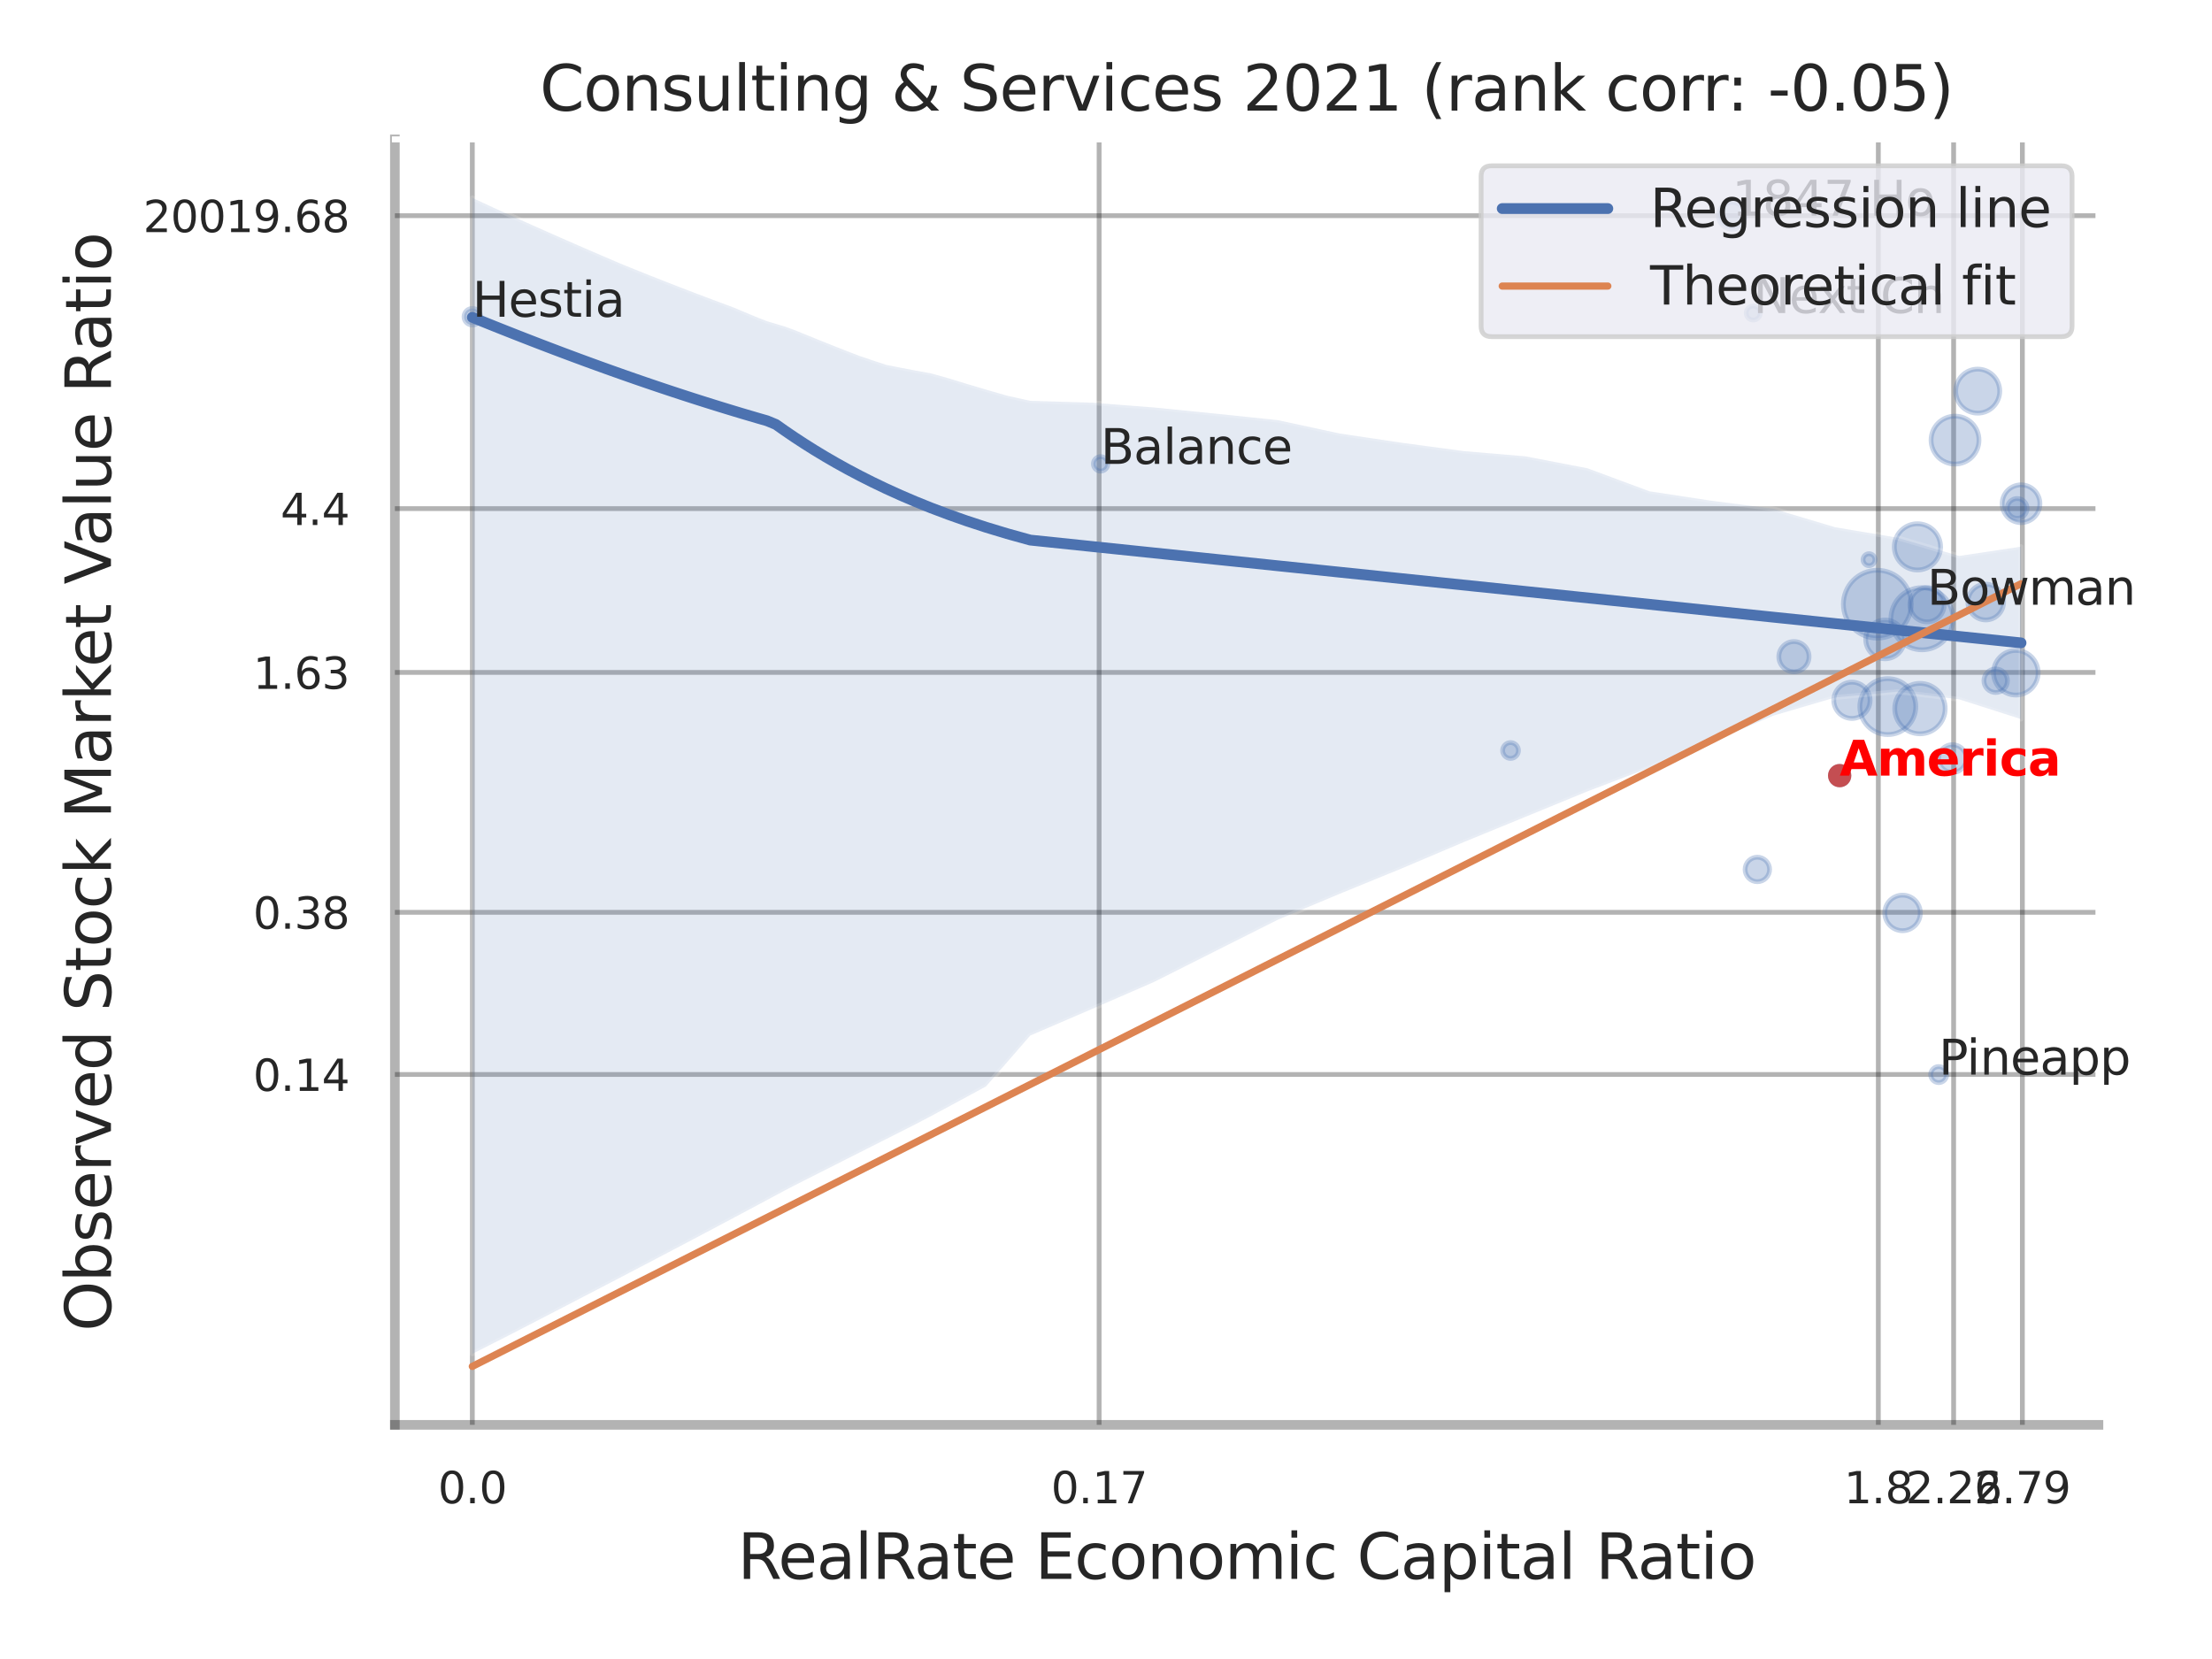 <?xml version="1.0" encoding="utf-8" standalone="no"?>
<!DOCTYPE svg PUBLIC "-//W3C//DTD SVG 1.1//EN"
  "http://www.w3.org/Graphics/SVG/1.1/DTD/svg11.dtd">
<svg xmlns:xlink="http://www.w3.org/1999/xlink" width="460.8pt" height="345.6pt" viewBox="0 0 460.8 345.6" xmlns="http://www.w3.org/2000/svg" version="1.1">
 <defs>
  <style type="text/css">*{stroke-linejoin: round; stroke-linecap: butt}</style>
 </defs>
 <g id="figure_1">
  <g id="patch_1">
   <path d="M 0 345.6 
L 460.8 345.6 
L 460.8 0 
L 0 0 
z
" style="fill: #ffffff"/>
  </g>
  <g id="axes_1">
   <g id="patch_2">
    <path d="M 82.26 296.82 
L 437.149 296.82 
L 437.149 29.04 
L 82.26 29.04 
z
" style="fill: #ffffff"/>
   </g>
   <g id="matplotlib.axis_1">
    <g id="xtick_1">
     <g id="line2d_1">
      <path d="M 98.393 296.82 
L 98.393 29.04 
" clip-path="url(#p0ab5c8c688)" style="fill: none; stroke: #000000; stroke-opacity: 0.3; stroke-linecap: round"/>
     </g>
     <g id="text_1">
      <!-- 0.0 -->
      <g style="fill: #262626" transform="translate(91.236 313.159) scale(0.09 -0.09)">
       <defs>
        <path id="DejaVuSans-30" d="M 2034 4250 
Q 1547 4250 1301 3770 
Q 1056 3291 1056 2328 
Q 1056 1369 1301 889 
Q 1547 409 2034 409 
Q 2525 409 2770 889 
Q 3016 1369 3016 2328 
Q 3016 3291 2770 3770 
Q 2525 4250 2034 4250 
z
M 2034 4750 
Q 2819 4750 3233 4129 
Q 3647 3509 3647 2328 
Q 3647 1150 3233 529 
Q 2819 -91 2034 -91 
Q 1250 -91 836 529 
Q 422 1150 422 2328 
Q 422 3509 836 4129 
Q 1250 4750 2034 4750 
z
" transform="scale(0.016)"/>
        <path id="DejaVuSans-2e" d="M 684 794 
L 1344 794 
L 1344 0 
L 684 0 
L 684 794 
z
" transform="scale(0.016)"/>
       </defs>
       <use xlink:href="#DejaVuSans-30"/>
       <use xlink:href="#DejaVuSans-2e" x="63.623"/>
       <use xlink:href="#DejaVuSans-30" x="95.41"/>
      </g>
     </g>
    </g>
    <g id="xtick_2">
     <g id="line2d_2">
      <path d="M 228.966 296.82 
L 228.966 29.04 
" clip-path="url(#p0ab5c8c688)" style="fill: none; stroke: #000000; stroke-opacity: 0.3; stroke-linecap: round"/>
     </g>
     <g id="text_2">
      <!-- 0.17 -->
      <g style="fill: #262626" transform="translate(218.947 313.159) scale(0.09 -0.09)">
       <defs>
        <path id="DejaVuSans-31" d="M 794 531 
L 1825 531 
L 1825 4091 
L 703 3866 
L 703 4441 
L 1819 4666 
L 2450 4666 
L 2450 531 
L 3481 531 
L 3481 0 
L 794 0 
L 794 531 
z
" transform="scale(0.016)"/>
        <path id="DejaVuSans-37" d="M 525 4666 
L 3525 4666 
L 3525 4397 
L 1831 0 
L 1172 0 
L 2766 4134 
L 525 4134 
L 525 4666 
z
" transform="scale(0.016)"/>
       </defs>
       <use xlink:href="#DejaVuSans-30"/>
       <use xlink:href="#DejaVuSans-2e" x="63.623"/>
       <use xlink:href="#DejaVuSans-31" x="95.41"/>
       <use xlink:href="#DejaVuSans-37" x="159.033"/>
      </g>
     </g>
    </g>
    <g id="xtick_3">
     <g id="line2d_3">
      <path d="M 391.288 296.82 
L 391.288 29.04 
" clip-path="url(#p0ab5c8c688)" style="fill: none; stroke: #000000; stroke-opacity: 0.3; stroke-linecap: round"/>
     </g>
     <g id="text_3">
      <!-- 1.8 -->
      <g style="fill: #262626" transform="translate(384.132 313.159) scale(0.09 -0.09)">
       <defs>
        <path id="DejaVuSans-38" d="M 2034 2216 
Q 1584 2216 1326 1975 
Q 1069 1734 1069 1313 
Q 1069 891 1326 650 
Q 1584 409 2034 409 
Q 2484 409 2743 651 
Q 3003 894 3003 1313 
Q 3003 1734 2745 1975 
Q 2488 2216 2034 2216 
z
M 1403 2484 
Q 997 2584 770 2862 
Q 544 3141 544 3541 
Q 544 4100 942 4425 
Q 1341 4750 2034 4750 
Q 2731 4750 3128 4425 
Q 3525 4100 3525 3541 
Q 3525 3141 3298 2862 
Q 3072 2584 2669 2484 
Q 3125 2378 3379 2068 
Q 3634 1759 3634 1313 
Q 3634 634 3220 271 
Q 2806 -91 2034 -91 
Q 1263 -91 848 271 
Q 434 634 434 1313 
Q 434 1759 690 2068 
Q 947 2378 1403 2484 
z
M 1172 3481 
Q 1172 3119 1398 2916 
Q 1625 2713 2034 2713 
Q 2441 2713 2670 2916 
Q 2900 3119 2900 3481 
Q 2900 3844 2670 4047 
Q 2441 4250 2034 4250 
Q 1625 4250 1398 4047 
Q 1172 3844 1172 3481 
z
" transform="scale(0.016)"/>
       </defs>
       <use xlink:href="#DejaVuSans-31"/>
       <use xlink:href="#DejaVuSans-2e" x="63.623"/>
       <use xlink:href="#DejaVuSans-38" x="95.41"/>
      </g>
     </g>
    </g>
    <g id="xtick_4">
     <g id="line2d_4">
      <path d="M 406.975 296.82 
L 406.975 29.04 
" clip-path="url(#p0ab5c8c688)" style="fill: none; stroke: #000000; stroke-opacity: 0.3; stroke-linecap: round"/>
     </g>
     <g id="text_4">
      <!-- 2.26 -->
      <g style="fill: #262626" transform="translate(396.955 313.159) scale(0.09 -0.09)">
       <defs>
        <path id="DejaVuSans-32" d="M 1228 531 
L 3431 531 
L 3431 0 
L 469 0 
L 469 531 
Q 828 903 1448 1529 
Q 2069 2156 2228 2338 
Q 2531 2678 2651 2914 
Q 2772 3150 2772 3378 
Q 2772 3750 2511 3984 
Q 2250 4219 1831 4219 
Q 1534 4219 1204 4116 
Q 875 4013 500 3803 
L 500 4441 
Q 881 4594 1212 4672 
Q 1544 4750 1819 4750 
Q 2544 4750 2975 4387 
Q 3406 4025 3406 3419 
Q 3406 3131 3298 2873 
Q 3191 2616 2906 2266 
Q 2828 2175 2409 1742 
Q 1991 1309 1228 531 
z
" transform="scale(0.016)"/>
        <path id="DejaVuSans-36" d="M 2113 2584 
Q 1688 2584 1439 2293 
Q 1191 2003 1191 1497 
Q 1191 994 1439 701 
Q 1688 409 2113 409 
Q 2538 409 2786 701 
Q 3034 994 3034 1497 
Q 3034 2003 2786 2293 
Q 2538 2584 2113 2584 
z
M 3366 4563 
L 3366 3988 
Q 3128 4100 2886 4159 
Q 2644 4219 2406 4219 
Q 1781 4219 1451 3797 
Q 1122 3375 1075 2522 
Q 1259 2794 1537 2939 
Q 1816 3084 2150 3084 
Q 2853 3084 3261 2657 
Q 3669 2231 3669 1497 
Q 3669 778 3244 343 
Q 2819 -91 2113 -91 
Q 1303 -91 875 529 
Q 447 1150 447 2328 
Q 447 3434 972 4092 
Q 1497 4750 2381 4750 
Q 2619 4750 2861 4703 
Q 3103 4656 3366 4563 
z
" transform="scale(0.016)"/>
       </defs>
       <use xlink:href="#DejaVuSans-32"/>
       <use xlink:href="#DejaVuSans-2e" x="63.623"/>
       <use xlink:href="#DejaVuSans-32" x="95.41"/>
       <use xlink:href="#DejaVuSans-36" x="159.033"/>
      </g>
     </g>
    </g>
    <g id="xtick_5">
     <g id="line2d_5">
      <path d="M 421.298 296.82 
L 421.298 29.04 
" clip-path="url(#p0ab5c8c688)" style="fill: none; stroke: #000000; stroke-opacity: 0.3; stroke-linecap: round"/>
     </g>
     <g id="text_5">
      <!-- 2.79 -->
      <g style="fill: #262626" transform="translate(411.278 313.159) scale(0.09 -0.09)">
       <defs>
        <path id="DejaVuSans-39" d="M 703 97 
L 703 672 
Q 941 559 1184 500 
Q 1428 441 1663 441 
Q 2288 441 2617 861 
Q 2947 1281 2994 2138 
Q 2813 1869 2534 1725 
Q 2256 1581 1919 1581 
Q 1219 1581 811 2004 
Q 403 2428 403 3163 
Q 403 3881 828 4315 
Q 1253 4750 1959 4750 
Q 2769 4750 3195 4129 
Q 3622 3509 3622 2328 
Q 3622 1225 3098 567 
Q 2575 -91 1691 -91 
Q 1453 -91 1209 -44 
Q 966 3 703 97 
z
M 1959 2075 
Q 2384 2075 2632 2365 
Q 2881 2656 2881 3163 
Q 2881 3666 2632 3958 
Q 2384 4250 1959 4250 
Q 1534 4250 1286 3958 
Q 1038 3666 1038 3163 
Q 1038 2656 1286 2365 
Q 1534 2075 1959 2075 
z
" transform="scale(0.016)"/>
       </defs>
       <use xlink:href="#DejaVuSans-32"/>
       <use xlink:href="#DejaVuSans-2e" x="63.623"/>
       <use xlink:href="#DejaVuSans-37" x="95.41"/>
       <use xlink:href="#DejaVuSans-39" x="159.033"/>
      </g>
     </g>
    </g>
    <g id="xtick_6"/>
    <g id="xtick_7"/>
    <g id="xtick_8"/>
    <g id="text_6">
     <!-- RealRate Economic Capital Ratio -->
     <g style="fill: #262626" transform="translate(153.651 328.908) scale(0.13 -0.13)">
      <defs>
       <path id="DejaVuSans-52" d="M 2841 2188 
Q 3044 2119 3236 1894 
Q 3428 1669 3622 1275 
L 4263 0 
L 3584 0 
L 2988 1197 
Q 2756 1666 2539 1819 
Q 2322 1972 1947 1972 
L 1259 1972 
L 1259 0 
L 628 0 
L 628 4666 
L 2053 4666 
Q 2853 4666 3247 4331 
Q 3641 3997 3641 3322 
Q 3641 2881 3436 2590 
Q 3231 2300 2841 2188 
z
M 1259 4147 
L 1259 2491 
L 2053 2491 
Q 2509 2491 2742 2702 
Q 2975 2913 2975 3322 
Q 2975 3731 2742 3939 
Q 2509 4147 2053 4147 
L 1259 4147 
z
" transform="scale(0.016)"/>
       <path id="DejaVuSans-65" d="M 3597 1894 
L 3597 1613 
L 953 1613 
Q 991 1019 1311 708 
Q 1631 397 2203 397 
Q 2534 397 2845 478 
Q 3156 559 3463 722 
L 3463 178 
Q 3153 47 2828 -22 
Q 2503 -91 2169 -91 
Q 1331 -91 842 396 
Q 353 884 353 1716 
Q 353 2575 817 3079 
Q 1281 3584 2069 3584 
Q 2775 3584 3186 3129 
Q 3597 2675 3597 1894 
z
M 3022 2063 
Q 3016 2534 2758 2815 
Q 2500 3097 2075 3097 
Q 1594 3097 1305 2825 
Q 1016 2553 972 2059 
L 3022 2063 
z
" transform="scale(0.016)"/>
       <path id="DejaVuSans-61" d="M 2194 1759 
Q 1497 1759 1228 1600 
Q 959 1441 959 1056 
Q 959 750 1161 570 
Q 1363 391 1709 391 
Q 2188 391 2477 730 
Q 2766 1069 2766 1631 
L 2766 1759 
L 2194 1759 
z
M 3341 1997 
L 3341 0 
L 2766 0 
L 2766 531 
Q 2569 213 2275 61 
Q 1981 -91 1556 -91 
Q 1019 -91 701 211 
Q 384 513 384 1019 
Q 384 1609 779 1909 
Q 1175 2209 1959 2209 
L 2766 2209 
L 2766 2266 
Q 2766 2663 2505 2880 
Q 2244 3097 1772 3097 
Q 1472 3097 1187 3025 
Q 903 2953 641 2809 
L 641 3341 
Q 956 3463 1253 3523 
Q 1550 3584 1831 3584 
Q 2591 3584 2966 3190 
Q 3341 2797 3341 1997 
z
" transform="scale(0.016)"/>
       <path id="DejaVuSans-6c" d="M 603 4863 
L 1178 4863 
L 1178 0 
L 603 0 
L 603 4863 
z
" transform="scale(0.016)"/>
       <path id="DejaVuSans-74" d="M 1172 4494 
L 1172 3500 
L 2356 3500 
L 2356 3053 
L 1172 3053 
L 1172 1153 
Q 1172 725 1289 603 
Q 1406 481 1766 481 
L 2356 481 
L 2356 0 
L 1766 0 
Q 1100 0 847 248 
Q 594 497 594 1153 
L 594 3053 
L 172 3053 
L 172 3500 
L 594 3500 
L 594 4494 
L 1172 4494 
z
" transform="scale(0.016)"/>
       <path id="DejaVuSans-20" transform="scale(0.016)"/>
       <path id="DejaVuSans-45" d="M 628 4666 
L 3578 4666 
L 3578 4134 
L 1259 4134 
L 1259 2753 
L 3481 2753 
L 3481 2222 
L 1259 2222 
L 1259 531 
L 3634 531 
L 3634 0 
L 628 0 
L 628 4666 
z
" transform="scale(0.016)"/>
       <path id="DejaVuSans-63" d="M 3122 3366 
L 3122 2828 
Q 2878 2963 2633 3030 
Q 2388 3097 2138 3097 
Q 1578 3097 1268 2742 
Q 959 2388 959 1747 
Q 959 1106 1268 751 
Q 1578 397 2138 397 
Q 2388 397 2633 464 
Q 2878 531 3122 666 
L 3122 134 
Q 2881 22 2623 -34 
Q 2366 -91 2075 -91 
Q 1284 -91 818 406 
Q 353 903 353 1747 
Q 353 2603 823 3093 
Q 1294 3584 2113 3584 
Q 2378 3584 2631 3529 
Q 2884 3475 3122 3366 
z
" transform="scale(0.016)"/>
       <path id="DejaVuSans-6f" d="M 1959 3097 
Q 1497 3097 1228 2736 
Q 959 2375 959 1747 
Q 959 1119 1226 758 
Q 1494 397 1959 397 
Q 2419 397 2687 759 
Q 2956 1122 2956 1747 
Q 2956 2369 2687 2733 
Q 2419 3097 1959 3097 
z
M 1959 3584 
Q 2709 3584 3137 3096 
Q 3566 2609 3566 1747 
Q 3566 888 3137 398 
Q 2709 -91 1959 -91 
Q 1206 -91 779 398 
Q 353 888 353 1747 
Q 353 2609 779 3096 
Q 1206 3584 1959 3584 
z
" transform="scale(0.016)"/>
       <path id="DejaVuSans-6e" d="M 3513 2113 
L 3513 0 
L 2938 0 
L 2938 2094 
Q 2938 2591 2744 2837 
Q 2550 3084 2163 3084 
Q 1697 3084 1428 2787 
Q 1159 2491 1159 1978 
L 1159 0 
L 581 0 
L 581 3500 
L 1159 3500 
L 1159 2956 
Q 1366 3272 1645 3428 
Q 1925 3584 2291 3584 
Q 2894 3584 3203 3211 
Q 3513 2838 3513 2113 
z
" transform="scale(0.016)"/>
       <path id="DejaVuSans-6d" d="M 3328 2828 
Q 3544 3216 3844 3400 
Q 4144 3584 4550 3584 
Q 5097 3584 5394 3201 
Q 5691 2819 5691 2113 
L 5691 0 
L 5113 0 
L 5113 2094 
Q 5113 2597 4934 2840 
Q 4756 3084 4391 3084 
Q 3944 3084 3684 2787 
Q 3425 2491 3425 1978 
L 3425 0 
L 2847 0 
L 2847 2094 
Q 2847 2600 2669 2842 
Q 2491 3084 2119 3084 
Q 1678 3084 1418 2786 
Q 1159 2488 1159 1978 
L 1159 0 
L 581 0 
L 581 3500 
L 1159 3500 
L 1159 2956 
Q 1356 3278 1631 3431 
Q 1906 3584 2284 3584 
Q 2666 3584 2933 3390 
Q 3200 3197 3328 2828 
z
" transform="scale(0.016)"/>
       <path id="DejaVuSans-69" d="M 603 3500 
L 1178 3500 
L 1178 0 
L 603 0 
L 603 3500 
z
M 603 4863 
L 1178 4863 
L 1178 4134 
L 603 4134 
L 603 4863 
z
" transform="scale(0.016)"/>
       <path id="DejaVuSans-43" d="M 4122 4306 
L 4122 3641 
Q 3803 3938 3442 4084 
Q 3081 4231 2675 4231 
Q 1875 4231 1450 3742 
Q 1025 3253 1025 2328 
Q 1025 1406 1450 917 
Q 1875 428 2675 428 
Q 3081 428 3442 575 
Q 3803 722 4122 1019 
L 4122 359 
Q 3791 134 3420 21 
Q 3050 -91 2638 -91 
Q 1578 -91 968 557 
Q 359 1206 359 2328 
Q 359 3453 968 4101 
Q 1578 4750 2638 4750 
Q 3056 4750 3426 4639 
Q 3797 4528 4122 4306 
z
" transform="scale(0.016)"/>
       <path id="DejaVuSans-70" d="M 1159 525 
L 1159 -1331 
L 581 -1331 
L 581 3500 
L 1159 3500 
L 1159 2969 
Q 1341 3281 1617 3432 
Q 1894 3584 2278 3584 
Q 2916 3584 3314 3078 
Q 3713 2572 3713 1747 
Q 3713 922 3314 415 
Q 2916 -91 2278 -91 
Q 1894 -91 1617 61 
Q 1341 213 1159 525 
z
M 3116 1747 
Q 3116 2381 2855 2742 
Q 2594 3103 2138 3103 
Q 1681 3103 1420 2742 
Q 1159 2381 1159 1747 
Q 1159 1113 1420 752 
Q 1681 391 2138 391 
Q 2594 391 2855 752 
Q 3116 1113 3116 1747 
z
" transform="scale(0.016)"/>
      </defs>
      <use xlink:href="#DejaVuSans-52"/>
      <use xlink:href="#DejaVuSans-65" x="64.982"/>
      <use xlink:href="#DejaVuSans-61" x="126.506"/>
      <use xlink:href="#DejaVuSans-6c" x="187.785"/>
      <use xlink:href="#DejaVuSans-52" x="215.568"/>
      <use xlink:href="#DejaVuSans-61" x="282.801"/>
      <use xlink:href="#DejaVuSans-74" x="344.08"/>
      <use xlink:href="#DejaVuSans-65" x="383.289"/>
      <use xlink:href="#DejaVuSans-20" x="444.812"/>
      <use xlink:href="#DejaVuSans-45" x="476.6"/>
      <use xlink:href="#DejaVuSans-63" x="539.783"/>
      <use xlink:href="#DejaVuSans-6f" x="594.764"/>
      <use xlink:href="#DejaVuSans-6e" x="655.945"/>
      <use xlink:href="#DejaVuSans-6f" x="719.324"/>
      <use xlink:href="#DejaVuSans-6d" x="780.506"/>
      <use xlink:href="#DejaVuSans-69" x="877.918"/>
      <use xlink:href="#DejaVuSans-63" x="905.701"/>
      <use xlink:href="#DejaVuSans-20" x="960.682"/>
      <use xlink:href="#DejaVuSans-43" x="992.469"/>
      <use xlink:href="#DejaVuSans-61" x="1062.293"/>
      <use xlink:href="#DejaVuSans-70" x="1123.572"/>
      <use xlink:href="#DejaVuSans-69" x="1187.049"/>
      <use xlink:href="#DejaVuSans-74" x="1214.832"/>
      <use xlink:href="#DejaVuSans-61" x="1254.041"/>
      <use xlink:href="#DejaVuSans-6c" x="1315.32"/>
      <use xlink:href="#DejaVuSans-20" x="1343.104"/>
      <use xlink:href="#DejaVuSans-52" x="1374.891"/>
      <use xlink:href="#DejaVuSans-61" x="1442.123"/>
      <use xlink:href="#DejaVuSans-74" x="1503.402"/>
      <use xlink:href="#DejaVuSans-69" x="1542.611"/>
      <use xlink:href="#DejaVuSans-6f" x="1570.395"/>
     </g>
    </g>
   </g>
   <g id="matplotlib.axis_2">
    <g id="ytick_1">
     <g id="line2d_6">
      <path d="M 82.26 223.83 
L 437.149 223.83 
" clip-path="url(#p0ab5c8c688)" style="fill: none; stroke: #000000; stroke-opacity: 0.3; stroke-linecap: round"/>
     </g>
     <g id="text_7">
      <!-- 0.14 -->
      <g style="fill: #262626" transform="translate(52.721 227.249) scale(0.09 -0.09)">
       <defs>
        <path id="DejaVuSans-34" d="M 2419 4116 
L 825 1625 
L 2419 1625 
L 2419 4116 
z
M 2253 4666 
L 3047 4666 
L 3047 1625 
L 3713 1625 
L 3713 1100 
L 3047 1100 
L 3047 0 
L 2419 0 
L 2419 1100 
L 313 1100 
L 313 1709 
L 2253 4666 
z
" transform="scale(0.016)"/>
       </defs>
       <use xlink:href="#DejaVuSans-30"/>
       <use xlink:href="#DejaVuSans-2e" x="63.623"/>
       <use xlink:href="#DejaVuSans-31" x="95.41"/>
       <use xlink:href="#DejaVuSans-34" x="159.033"/>
      </g>
     </g>
    </g>
    <g id="ytick_2">
     <g id="line2d_7">
      <path d="M 82.26 190.052 
L 437.149 190.052 
" clip-path="url(#p0ab5c8c688)" style="fill: none; stroke: #000000; stroke-opacity: 0.3; stroke-linecap: round"/>
     </g>
     <g id="text_8">
      <!-- 0.38 -->
      <g style="fill: #262626" transform="translate(52.721 193.471) scale(0.09 -0.09)">
       <defs>
        <path id="DejaVuSans-33" d="M 2597 2516 
Q 3050 2419 3304 2112 
Q 3559 1806 3559 1356 
Q 3559 666 3084 287 
Q 2609 -91 1734 -91 
Q 1441 -91 1130 -33 
Q 819 25 488 141 
L 488 750 
Q 750 597 1062 519 
Q 1375 441 1716 441 
Q 2309 441 2620 675 
Q 2931 909 2931 1356 
Q 2931 1769 2642 2001 
Q 2353 2234 1838 2234 
L 1294 2234 
L 1294 2753 
L 1863 2753 
Q 2328 2753 2575 2939 
Q 2822 3125 2822 3475 
Q 2822 3834 2567 4026 
Q 2313 4219 1838 4219 
Q 1578 4219 1281 4162 
Q 984 4106 628 3988 
L 628 4550 
Q 988 4650 1302 4700 
Q 1616 4750 1894 4750 
Q 2613 4750 3031 4423 
Q 3450 4097 3450 3541 
Q 3450 3153 3228 2886 
Q 3006 2619 2597 2516 
z
" transform="scale(0.016)"/>
       </defs>
       <use xlink:href="#DejaVuSans-30"/>
       <use xlink:href="#DejaVuSans-2e" x="63.623"/>
       <use xlink:href="#DejaVuSans-33" x="95.41"/>
       <use xlink:href="#DejaVuSans-38" x="159.033"/>
      </g>
     </g>
    </g>
    <g id="ytick_3">
     <g id="line2d_8">
      <path d="M 82.26 140.074 
L 437.149 140.074 
" clip-path="url(#p0ab5c8c688)" style="fill: none; stroke: #000000; stroke-opacity: 0.3; stroke-linecap: round"/>
     </g>
     <g id="text_9">
      <!-- 1.63 -->
      <g style="fill: #262626" transform="translate(52.721 143.493) scale(0.09 -0.09)">
       <use xlink:href="#DejaVuSans-31"/>
       <use xlink:href="#DejaVuSans-2e" x="63.623"/>
       <use xlink:href="#DejaVuSans-36" x="95.41"/>
       <use xlink:href="#DejaVuSans-33" x="159.033"/>
      </g>
     </g>
    </g>
    <g id="ytick_4">
     <g id="line2d_9">
      <path d="M 82.26 105.951 
L 437.149 105.951 
" clip-path="url(#p0ab5c8c688)" style="fill: none; stroke: #000000; stroke-opacity: 0.3; stroke-linecap: round"/>
     </g>
     <g id="text_10">
      <!-- 4.4 -->
      <g style="fill: #262626" transform="translate(58.447 109.37) scale(0.09 -0.09)">
       <use xlink:href="#DejaVuSans-34"/>
       <use xlink:href="#DejaVuSans-2e" x="63.623"/>
       <use xlink:href="#DejaVuSans-34" x="95.41"/>
      </g>
     </g>
    </g>
    <g id="ytick_5">
     <g id="line2d_10">
      <path d="M 82.26 44.933 
L 437.149 44.933 
" clip-path="url(#p0ab5c8c688)" style="fill: none; stroke: #000000; stroke-opacity: 0.3; stroke-linecap: round"/>
     </g>
     <g id="text_11">
      <!-- 20019.68 -->
      <g style="fill: #262626" transform="translate(29.816 48.353) scale(0.09 -0.09)">
       <use xlink:href="#DejaVuSans-32"/>
       <use xlink:href="#DejaVuSans-30" x="63.623"/>
       <use xlink:href="#DejaVuSans-30" x="127.246"/>
       <use xlink:href="#DejaVuSans-31" x="190.869"/>
       <use xlink:href="#DejaVuSans-39" x="254.492"/>
       <use xlink:href="#DejaVuSans-2e" x="318.115"/>
       <use xlink:href="#DejaVuSans-36" x="349.902"/>
       <use xlink:href="#DejaVuSans-38" x="413.525"/>
      </g>
     </g>
    </g>
    <g id="ytick_6"/>
    <g id="ytick_7"/>
    <g id="ytick_8"/>
    <g id="ytick_9"/>
    <g id="ytick_10"/>
    <g id="text_12">
     <!-- Observed Stock Market Value Ratio -->
     <g style="fill: #262626" transform="translate(23.112 277.332) rotate(-90) scale(0.13 -0.13)">
      <defs>
       <path id="DejaVuSans-4f" d="M 2522 4238 
Q 1834 4238 1429 3725 
Q 1025 3213 1025 2328 
Q 1025 1447 1429 934 
Q 1834 422 2522 422 
Q 3209 422 3611 934 
Q 4013 1447 4013 2328 
Q 4013 3213 3611 3725 
Q 3209 4238 2522 4238 
z
M 2522 4750 
Q 3503 4750 4090 4092 
Q 4678 3434 4678 2328 
Q 4678 1225 4090 567 
Q 3503 -91 2522 -91 
Q 1538 -91 948 565 
Q 359 1222 359 2328 
Q 359 3434 948 4092 
Q 1538 4750 2522 4750 
z
" transform="scale(0.016)"/>
       <path id="DejaVuSans-62" d="M 3116 1747 
Q 3116 2381 2855 2742 
Q 2594 3103 2138 3103 
Q 1681 3103 1420 2742 
Q 1159 2381 1159 1747 
Q 1159 1113 1420 752 
Q 1681 391 2138 391 
Q 2594 391 2855 752 
Q 3116 1113 3116 1747 
z
M 1159 2969 
Q 1341 3281 1617 3432 
Q 1894 3584 2278 3584 
Q 2916 3584 3314 3078 
Q 3713 2572 3713 1747 
Q 3713 922 3314 415 
Q 2916 -91 2278 -91 
Q 1894 -91 1617 61 
Q 1341 213 1159 525 
L 1159 0 
L 581 0 
L 581 4863 
L 1159 4863 
L 1159 2969 
z
" transform="scale(0.016)"/>
       <path id="DejaVuSans-73" d="M 2834 3397 
L 2834 2853 
Q 2591 2978 2328 3040 
Q 2066 3103 1784 3103 
Q 1356 3103 1142 2972 
Q 928 2841 928 2578 
Q 928 2378 1081 2264 
Q 1234 2150 1697 2047 
L 1894 2003 
Q 2506 1872 2764 1633 
Q 3022 1394 3022 966 
Q 3022 478 2636 193 
Q 2250 -91 1575 -91 
Q 1294 -91 989 -36 
Q 684 19 347 128 
L 347 722 
Q 666 556 975 473 
Q 1284 391 1588 391 
Q 1994 391 2212 530 
Q 2431 669 2431 922 
Q 2431 1156 2273 1281 
Q 2116 1406 1581 1522 
L 1381 1569 
Q 847 1681 609 1914 
Q 372 2147 372 2553 
Q 372 3047 722 3315 
Q 1072 3584 1716 3584 
Q 2034 3584 2315 3537 
Q 2597 3491 2834 3397 
z
" transform="scale(0.016)"/>
       <path id="DejaVuSans-72" d="M 2631 2963 
Q 2534 3019 2420 3045 
Q 2306 3072 2169 3072 
Q 1681 3072 1420 2755 
Q 1159 2438 1159 1844 
L 1159 0 
L 581 0 
L 581 3500 
L 1159 3500 
L 1159 2956 
Q 1341 3275 1631 3429 
Q 1922 3584 2338 3584 
Q 2397 3584 2469 3576 
Q 2541 3569 2628 3553 
L 2631 2963 
z
" transform="scale(0.016)"/>
       <path id="DejaVuSans-76" d="M 191 3500 
L 800 3500 
L 1894 563 
L 2988 3500 
L 3597 3500 
L 2284 0 
L 1503 0 
L 191 3500 
z
" transform="scale(0.016)"/>
       <path id="DejaVuSans-64" d="M 2906 2969 
L 2906 4863 
L 3481 4863 
L 3481 0 
L 2906 0 
L 2906 525 
Q 2725 213 2448 61 
Q 2172 -91 1784 -91 
Q 1150 -91 751 415 
Q 353 922 353 1747 
Q 353 2572 751 3078 
Q 1150 3584 1784 3584 
Q 2172 3584 2448 3432 
Q 2725 3281 2906 2969 
z
M 947 1747 
Q 947 1113 1208 752 
Q 1469 391 1925 391 
Q 2381 391 2643 752 
Q 2906 1113 2906 1747 
Q 2906 2381 2643 2742 
Q 2381 3103 1925 3103 
Q 1469 3103 1208 2742 
Q 947 2381 947 1747 
z
" transform="scale(0.016)"/>
       <path id="DejaVuSans-53" d="M 3425 4513 
L 3425 3897 
Q 3066 4069 2747 4153 
Q 2428 4238 2131 4238 
Q 1616 4238 1336 4038 
Q 1056 3838 1056 3469 
Q 1056 3159 1242 3001 
Q 1428 2844 1947 2747 
L 2328 2669 
Q 3034 2534 3370 2195 
Q 3706 1856 3706 1288 
Q 3706 609 3251 259 
Q 2797 -91 1919 -91 
Q 1588 -91 1214 -16 
Q 841 59 441 206 
L 441 856 
Q 825 641 1194 531 
Q 1563 422 1919 422 
Q 2459 422 2753 634 
Q 3047 847 3047 1241 
Q 3047 1584 2836 1778 
Q 2625 1972 2144 2069 
L 1759 2144 
Q 1053 2284 737 2584 
Q 422 2884 422 3419 
Q 422 4038 858 4394 
Q 1294 4750 2059 4750 
Q 2388 4750 2728 4690 
Q 3069 4631 3425 4513 
z
" transform="scale(0.016)"/>
       <path id="DejaVuSans-6b" d="M 581 4863 
L 1159 4863 
L 1159 1991 
L 2875 3500 
L 3609 3500 
L 1753 1863 
L 3688 0 
L 2938 0 
L 1159 1709 
L 1159 0 
L 581 0 
L 581 4863 
z
" transform="scale(0.016)"/>
       <path id="DejaVuSans-4d" d="M 628 4666 
L 1569 4666 
L 2759 1491 
L 3956 4666 
L 4897 4666 
L 4897 0 
L 4281 0 
L 4281 4097 
L 3078 897 
L 2444 897 
L 1241 4097 
L 1241 0 
L 628 0 
L 628 4666 
z
" transform="scale(0.016)"/>
       <path id="DejaVuSans-56" d="M 1831 0 
L 50 4666 
L 709 4666 
L 2188 738 
L 3669 4666 
L 4325 4666 
L 2547 0 
L 1831 0 
z
" transform="scale(0.016)"/>
       <path id="DejaVuSans-75" d="M 544 1381 
L 544 3500 
L 1119 3500 
L 1119 1403 
Q 1119 906 1312 657 
Q 1506 409 1894 409 
Q 2359 409 2629 706 
Q 2900 1003 2900 1516 
L 2900 3500 
L 3475 3500 
L 3475 0 
L 2900 0 
L 2900 538 
Q 2691 219 2414 64 
Q 2138 -91 1772 -91 
Q 1169 -91 856 284 
Q 544 659 544 1381 
z
M 1991 3584 
L 1991 3584 
z
" transform="scale(0.016)"/>
      </defs>
      <use xlink:href="#DejaVuSans-4f"/>
      <use xlink:href="#DejaVuSans-62" x="78.711"/>
      <use xlink:href="#DejaVuSans-73" x="142.188"/>
      <use xlink:href="#DejaVuSans-65" x="194.287"/>
      <use xlink:href="#DejaVuSans-72" x="255.811"/>
      <use xlink:href="#DejaVuSans-76" x="296.924"/>
      <use xlink:href="#DejaVuSans-65" x="356.104"/>
      <use xlink:href="#DejaVuSans-64" x="417.627"/>
      <use xlink:href="#DejaVuSans-20" x="481.104"/>
      <use xlink:href="#DejaVuSans-53" x="512.891"/>
      <use xlink:href="#DejaVuSans-74" x="576.367"/>
      <use xlink:href="#DejaVuSans-6f" x="615.576"/>
      <use xlink:href="#DejaVuSans-63" x="676.758"/>
      <use xlink:href="#DejaVuSans-6b" x="731.738"/>
      <use xlink:href="#DejaVuSans-20" x="789.648"/>
      <use xlink:href="#DejaVuSans-4d" x="821.436"/>
      <use xlink:href="#DejaVuSans-61" x="907.715"/>
      <use xlink:href="#DejaVuSans-72" x="968.994"/>
      <use xlink:href="#DejaVuSans-6b" x="1010.107"/>
      <use xlink:href="#DejaVuSans-65" x="1064.393"/>
      <use xlink:href="#DejaVuSans-74" x="1125.916"/>
      <use xlink:href="#DejaVuSans-20" x="1165.125"/>
      <use xlink:href="#DejaVuSans-56" x="1196.912"/>
      <use xlink:href="#DejaVuSans-61" x="1257.57"/>
      <use xlink:href="#DejaVuSans-6c" x="1318.85"/>
      <use xlink:href="#DejaVuSans-75" x="1346.633"/>
      <use xlink:href="#DejaVuSans-65" x="1410.012"/>
      <use xlink:href="#DejaVuSans-20" x="1471.535"/>
      <use xlink:href="#DejaVuSans-52" x="1503.322"/>
      <use xlink:href="#DejaVuSans-61" x="1570.555"/>
      <use xlink:href="#DejaVuSans-74" x="1631.834"/>
      <use xlink:href="#DejaVuSans-69" x="1671.043"/>
      <use xlink:href="#DejaVuSans-6f" x="1698.826"/>
     </g>
    </g>
   </g>
   <g id="PathCollection_1">
    <path d="M 411.995 86.066 
C 413.212 86.066 414.379 85.583 415.239 84.722 
C 416.099 83.862 416.582 82.695 416.582 81.479 
C 416.582 80.262 416.099 79.096 415.239 78.235 
C 414.379 77.375 413.212 76.892 411.995 76.892 
C 410.779 76.892 409.612 77.375 408.752 78.235 
C 407.892 79.096 407.408 80.262 407.408 81.479 
C 407.408 82.695 407.892 83.862 408.752 84.722 
C 409.612 85.583 410.779 86.066 411.995 86.066 
z
" clip-path="url(#p0ab5c8c688)" style="fill: #4c72b0; fill-opacity: 0.3; stroke: #4c72b0; stroke-opacity: 0.3"/>
    <path d="M 400.383 135.368 
C 402.1 135.368 403.747 134.686 404.961 133.472 
C 406.175 132.258 406.857 130.611 406.857 128.893 
C 406.857 127.176 406.175 125.529 404.961 124.315 
C 403.747 123.101 402.1 122.419 400.383 122.419 
C 398.665 122.419 397.018 123.101 395.804 124.315 
C 394.59 125.529 393.908 127.176 393.908 128.893 
C 393.908 130.611 394.59 132.258 395.804 133.472 
C 397.018 134.686 398.665 135.368 400.383 135.368 
z
" clip-path="url(#p0ab5c8c688)" style="fill: #4c72b0; fill-opacity: 0.3; stroke: #4c72b0; stroke-opacity: 0.3"/>
    <path d="M 406.729 160.927 
C 407.497 160.927 408.234 160.622 408.777 160.079 
C 409.32 159.536 409.625 158.799 409.625 158.031 
C 409.625 157.263 409.32 156.526 408.777 155.983 
C 408.234 155.44 407.497 155.135 406.729 155.135 
C 405.961 155.135 405.225 155.44 404.682 155.983 
C 404.139 156.526 403.834 157.263 403.834 158.031 
C 403.834 158.799 404.139 159.536 404.682 160.079 
C 405.225 160.622 405.961 160.927 406.729 160.927 
z
" clip-path="url(#p0ab5c8c688)" style="fill: #4c72b0; fill-opacity: 0.3; stroke: #4c72b0; stroke-opacity: 0.3"/>
    <path d="M 421.018 108.866 
C 422.06 108.866 423.061 108.452 423.798 107.715 
C 424.535 106.977 424.949 105.977 424.949 104.935 
C 424.949 103.892 424.535 102.892 423.798 102.155 
C 423.061 101.418 422.06 101.003 421.018 101.003 
C 419.975 101.003 418.975 101.418 418.238 102.155 
C 417.501 102.892 417.086 103.892 417.086 104.935 
C 417.086 105.977 417.501 106.977 418.238 107.715 
C 418.975 108.452 419.975 108.866 421.018 108.866 
z
" clip-path="url(#p0ab5c8c688)" style="fill: #4c72b0; fill-opacity: 0.3; stroke: #4c72b0; stroke-opacity: 0.3"/>
    <path d="M 407.269 96.672 
C 408.592 96.672 409.862 96.146 410.798 95.21 
C 411.733 94.274 412.259 93.005 412.259 91.681 
C 412.259 90.358 411.733 89.089 410.798 88.153 
C 409.862 87.217 408.592 86.691 407.269 86.691 
C 405.946 86.691 404.676 87.217 403.74 88.153 
C 402.805 89.089 402.279 90.358 402.279 91.681 
C 402.279 93.005 402.805 94.274 403.74 95.21 
C 404.676 96.146 405.946 96.672 407.269 96.672 
z
" clip-path="url(#p0ab5c8c688)" style="fill: #4c72b0; fill-opacity: 0.3; stroke: #4c72b0; stroke-opacity: 0.3"/>
    <path d="M 420.214 107.975 
C 420.761 107.975 421.286 107.758 421.672 107.371 
C 422.059 106.984 422.277 106.459 422.277 105.912 
C 422.277 105.365 422.059 104.84 421.672 104.453 
C 421.286 104.066 420.761 103.849 420.214 103.849 
C 419.667 103.849 419.142 104.066 418.755 104.453 
C 418.368 104.84 418.151 105.365 418.151 105.912 
C 418.151 106.459 418.368 106.984 418.755 107.371 
C 419.142 107.758 419.667 107.975 420.214 107.975 
z
" clip-path="url(#p0ab5c8c688)" style="fill: #4c72b0; fill-opacity: 0.3; stroke: #4c72b0; stroke-opacity: 0.3"/>
    <path d="M 389.353 117.842 
C 389.684 117.842 390.002 117.71 390.236 117.476 
C 390.47 117.242 390.601 116.925 390.601 116.594 
C 390.601 116.263 390.47 115.946 390.236 115.712 
C 390.002 115.478 389.684 115.346 389.353 115.346 
C 389.023 115.346 388.705 115.478 388.471 115.712 
C 388.237 115.946 388.106 116.263 388.106 116.594 
C 388.106 116.925 388.237 117.242 388.471 117.476 
C 388.705 117.71 389.023 117.842 389.353 117.842 
z
" clip-path="url(#p0ab5c8c688)" style="fill: #4c72b0; fill-opacity: 0.3; stroke: #4c72b0; stroke-opacity: 0.3"/>
    <path d="M 399.963 152.866 
C 401.356 152.866 402.693 152.312 403.678 151.327 
C 404.663 150.342 405.217 149.005 405.217 147.612 
C 405.217 146.218 404.663 144.882 403.678 143.897 
C 402.693 142.911 401.356 142.358 399.963 142.358 
C 398.57 142.358 397.233 142.911 396.248 143.897 
C 395.263 144.882 394.709 146.218 394.709 147.612 
C 394.709 149.005 395.263 150.342 396.248 151.327 
C 397.233 152.312 398.57 152.866 399.963 152.866 
z
" clip-path="url(#p0ab5c8c688)" style="fill: #4c72b0; fill-opacity: 0.3; stroke: #4c72b0; stroke-opacity: 0.3"/>
    <path d="M 415.738 144.256 
C 416.388 144.256 417.011 143.997 417.47 143.538 
C 417.93 143.078 418.188 142.455 418.188 141.805 
C 418.188 141.155 417.93 140.532 417.47 140.072 
C 417.011 139.613 416.388 139.354 415.738 139.354 
C 415.088 139.354 414.464 139.613 414.005 140.072 
C 413.545 140.532 413.287 141.155 413.287 141.805 
C 413.287 142.455 413.545 143.078 414.005 143.538 
C 414.464 143.997 415.088 144.256 415.738 144.256 
z
" clip-path="url(#p0ab5c8c688)" style="fill: #4c72b0; fill-opacity: 0.3; stroke: #4c72b0; stroke-opacity: 0.3"/>
    <path d="M 366.087 183.674 
C 366.764 183.674 367.413 183.405 367.892 182.926 
C 368.37 182.448 368.639 181.798 368.639 181.121 
C 368.639 180.444 368.37 179.795 367.892 179.317 
C 367.413 178.838 366.764 178.569 366.087 178.569 
C 365.41 178.569 364.761 178.838 364.282 179.317 
C 363.803 179.795 363.534 180.444 363.534 181.121 
C 363.534 181.798 363.803 182.448 364.282 182.926 
C 364.761 183.405 365.41 183.674 366.087 183.674 
z
" clip-path="url(#p0ab5c8c688)" style="fill: #4c72b0; fill-opacity: 0.3; stroke: #4c72b0; stroke-opacity: 0.3"/>
    <path d="M 393.266 153.026 
C 394.811 153.026 396.294 152.412 397.386 151.319 
C 398.479 150.226 399.093 148.744 399.093 147.198 
C 399.093 145.653 398.479 144.17 397.386 143.077 
C 396.294 141.984 394.811 141.37 393.266 141.37 
C 391.72 141.37 390.238 141.984 389.145 143.077 
C 388.052 144.17 387.438 145.653 387.438 147.198 
C 387.438 148.744 388.052 150.226 389.145 151.319 
C 390.238 152.412 391.72 153.026 393.266 153.026 
z
" clip-path="url(#p0ab5c8c688)" style="fill: #4c72b0; fill-opacity: 0.3; stroke: #4c72b0; stroke-opacity: 0.3"/>
    <path d="M 392.697 137.233 
C 393.768 137.233 394.794 136.808 395.551 136.052 
C 396.307 135.295 396.732 134.269 396.732 133.198 
C 396.732 132.128 396.307 131.102 395.551 130.345 
C 394.794 129.589 393.768 129.163 392.697 129.163 
C 391.627 129.163 390.601 129.589 389.844 130.345 
C 389.088 131.102 388.662 132.128 388.662 133.198 
C 388.662 134.269 389.088 135.295 389.844 136.052 
C 390.601 136.808 391.627 137.233 392.697 137.233 
z
" clip-path="url(#p0ab5c8c688)" style="fill: #4c72b0; fill-opacity: 0.3; stroke: #4c72b0; stroke-opacity: 0.3"/>
    <path d="M 391.078 132.934 
C 392.954 132.934 394.752 132.189 396.078 130.863 
C 397.404 129.537 398.149 127.738 398.149 125.863 
C 398.149 123.988 397.404 122.189 396.078 120.863 
C 394.752 119.537 392.954 118.792 391.078 118.792 
C 389.203 118.792 387.404 119.537 386.078 120.863 
C 384.752 122.189 384.007 123.988 384.007 125.863 
C 384.007 127.738 384.752 129.537 386.078 130.863 
C 387.404 132.189 389.203 132.934 391.078 132.934 
z
" clip-path="url(#p0ab5c8c688)" style="fill: #4c72b0; fill-opacity: 0.3; stroke: #4c72b0; stroke-opacity: 0.3"/>
    <path d="M 373.71 139.942 
C 374.544 139.942 375.345 139.61 375.935 139.02 
C 376.525 138.43 376.857 137.63 376.857 136.795 
C 376.857 135.961 376.525 135.16 375.935 134.57 
C 375.345 133.98 374.544 133.648 373.71 133.648 
C 372.875 133.648 372.075 133.98 371.485 134.57 
C 370.895 135.16 370.563 135.961 370.563 136.795 
C 370.563 137.63 370.895 138.43 371.485 139.02 
C 372.075 139.61 372.875 139.942 373.71 139.942 
z
" clip-path="url(#p0ab5c8c688)" style="fill: #4c72b0; fill-opacity: 0.3; stroke: #4c72b0; stroke-opacity: 0.3"/>
    <path d="M 413.666 129.142 
C 414.654 129.142 415.601 128.749 416.3 128.051 
C 416.998 127.352 417.391 126.405 417.391 125.417 
C 417.391 124.43 416.998 123.482 416.3 122.784 
C 415.601 122.086 414.654 121.693 413.666 121.693 
C 412.679 121.693 411.731 122.086 411.033 122.784 
C 410.334 123.482 409.942 124.43 409.942 125.417 
C 409.942 126.405 410.334 127.352 411.033 128.051 
C 411.731 128.749 412.679 129.142 413.666 129.142 
z
" clip-path="url(#p0ab5c8c688)" style="fill: #4c72b0; fill-opacity: 0.3; stroke: #4c72b0; stroke-opacity: 0.3"/>
    <path d="M 314.673 157.997 
C 315.111 157.997 315.531 157.823 315.841 157.513 
C 316.15 157.204 316.324 156.784 316.324 156.346 
C 316.324 155.908 316.15 155.488 315.841 155.178 
C 315.531 154.869 315.111 154.695 314.673 154.695 
C 314.235 154.695 313.815 154.869 313.505 155.178 
C 313.196 155.488 313.022 155.908 313.022 156.346 
C 313.022 156.784 313.196 157.204 313.505 157.513 
C 313.815 157.823 314.235 157.997 314.673 157.997 
z
" clip-path="url(#p0ab5c8c688)" style="fill: #4c72b0; fill-opacity: 0.3; stroke: #4c72b0; stroke-opacity: 0.3"/>
    <path d="M 383.234 163.507 
C 383.746 163.507 384.237 163.303 384.599 162.941 
C 384.961 162.579 385.165 162.088 385.165 161.576 
C 385.165 161.064 384.961 160.573 384.599 160.211 
C 384.237 159.849 383.746 159.646 383.234 159.646 
C 382.722 159.646 382.231 159.849 381.869 160.211 
C 381.507 160.573 381.304 161.064 381.304 161.576 
C 381.304 162.088 381.507 162.579 381.869 162.941 
C 382.231 163.303 382.722 163.507 383.234 163.507 
z
" clip-path="url(#p0ab5c8c688)" style="fill: #4c72b0; fill-opacity: 0.3; stroke: #4c72b0; stroke-opacity: 0.3"/>
    <path d="M 360.8 47.72 
C 361.543 47.72 362.255 47.425 362.78 46.901 
C 363.305 46.376 363.6 45.664 363.6 44.921 
C 363.6 44.179 363.305 43.467 362.78 42.942 
C 362.255 42.417 361.543 42.122 360.8 42.122 
C 360.058 42.122 359.346 42.417 358.821 42.942 
C 358.296 43.467 358.001 44.179 358.001 44.921 
C 358.001 45.664 358.296 46.376 358.821 46.901 
C 359.346 47.425 360.058 47.72 360.8 47.72 
z
" clip-path="url(#p0ab5c8c688)" style="fill: #4c72b0; fill-opacity: 0.3; stroke: #4c72b0; stroke-opacity: 0.3"/>
    <path d="M 396.337 193.883 
C 397.319 193.883 398.261 193.493 398.955 192.799 
C 399.65 192.105 400.04 191.163 400.04 190.181 
C 400.04 189.199 399.65 188.257 398.955 187.563 
C 398.261 186.869 397.319 186.479 396.337 186.479 
C 395.356 186.479 394.414 186.869 393.719 187.563 
C 393.025 188.257 392.635 189.199 392.635 190.181 
C 392.635 191.163 393.025 192.105 393.719 192.799 
C 394.414 193.493 395.356 193.883 396.337 193.883 
z
" clip-path="url(#p0ab5c8c688)" style="fill: #4c72b0; fill-opacity: 0.3; stroke: #4c72b0; stroke-opacity: 0.3"/>
    <path d="M 229.281 98.141 
C 229.681 98.141 230.064 97.983 230.347 97.7 
C 230.629 97.418 230.788 97.035 230.788 96.635 
C 230.788 96.236 230.629 95.852 230.347 95.57 
C 230.064 95.287 229.681 95.129 229.281 95.129 
C 228.882 95.129 228.499 95.287 228.216 95.57 
C 227.934 95.852 227.775 96.236 227.775 96.635 
C 227.775 97.035 227.934 97.418 228.216 97.7 
C 228.499 97.983 228.882 98.141 229.281 98.141 
z
" clip-path="url(#p0ab5c8c688)" style="fill: #4c72b0; fill-opacity: 0.3; stroke: #4c72b0; stroke-opacity: 0.3"/>
    <path d="M 399.441 118.74 
C 400.718 118.74 401.944 118.232 402.847 117.328 
C 403.751 116.425 404.258 115.2 404.258 113.922 
C 404.258 112.644 403.751 111.419 402.847 110.515 
C 401.944 109.612 400.718 109.104 399.441 109.104 
C 398.163 109.104 396.937 109.612 396.034 110.515 
C 395.131 111.419 394.623 112.644 394.623 113.922 
C 394.623 115.2 395.131 116.425 396.034 117.328 
C 396.937 118.232 398.163 118.74 399.441 118.74 
z
" clip-path="url(#p0ab5c8c688)" style="fill: #4c72b0; fill-opacity: 0.3; stroke: #4c72b0; stroke-opacity: 0.3"/>
    <path d="M 419.938 144.791 
C 421.171 144.791 422.353 144.301 423.224 143.43 
C 424.096 142.558 424.585 141.376 424.585 140.144 
C 424.585 138.911 424.096 137.729 423.224 136.858 
C 422.353 135.986 421.171 135.497 419.938 135.497 
C 418.706 135.497 417.524 135.986 416.652 136.858 
C 415.781 137.729 415.291 138.911 415.291 140.144 
C 415.291 141.376 415.781 142.558 416.652 143.43 
C 417.524 144.301 418.706 144.791 419.938 144.791 
z
" clip-path="url(#p0ab5c8c688)" style="fill: #4c72b0; fill-opacity: 0.3; stroke: #4c72b0; stroke-opacity: 0.3"/>
    <path d="M 403.866 225.527 
C 404.309 225.527 404.734 225.351 405.047 225.038 
C 405.36 224.724 405.536 224.299 405.536 223.857 
C 405.536 223.414 405.36 222.989 405.047 222.676 
C 404.734 222.362 404.309 222.186 403.866 222.186 
C 403.423 222.186 402.999 222.362 402.685 222.676 
C 402.372 222.989 402.196 223.414 402.196 223.857 
C 402.196 224.299 402.372 224.724 402.685 225.038 
C 402.999 225.351 403.423 225.527 403.866 225.527 
z
" clip-path="url(#p0ab5c8c688)" style="fill: #4c72b0; fill-opacity: 0.3; stroke: #4c72b0; stroke-opacity: 0.3"/>
    <path d="M 365.23 66.671 
C 365.617 66.671 365.989 66.517 366.263 66.243 
C 366.538 65.969 366.692 65.597 366.692 65.209 
C 366.692 64.822 366.538 64.45 366.263 64.176 
C 365.989 63.901 365.617 63.747 365.23 63.747 
C 364.842 63.747 364.47 63.901 364.196 64.176 
C 363.922 64.45 363.768 64.822 363.768 65.209 
C 363.768 65.597 363.922 65.969 364.196 66.243 
C 364.47 66.517 364.842 66.671 365.23 66.671 
z
" clip-path="url(#p0ab5c8c688)" style="fill: #4c72b0; fill-opacity: 0.3; stroke: #4c72b0; stroke-opacity: 0.3"/>
    <path d="M 385.791 149.66 
C 386.793 149.66 387.754 149.262 388.463 148.553 
C 389.172 147.844 389.57 146.883 389.57 145.88 
C 389.57 144.878 389.172 143.917 388.463 143.208 
C 387.754 142.499 386.793 142.101 385.791 142.101 
C 384.788 142.101 383.827 142.499 383.118 143.208 
C 382.409 143.917 382.011 144.878 382.011 145.88 
C 382.011 146.883 382.409 147.844 383.118 148.553 
C 383.827 149.262 384.788 149.66 385.791 149.66 
z
" clip-path="url(#p0ab5c8c688)" style="fill: #4c72b0; fill-opacity: 0.3; stroke: #4c72b0; stroke-opacity: 0.3"/>
    <path d="M 98.391 67.705 
C 98.848 67.705 99.287 67.523 99.61 67.2 
C 99.933 66.877 100.115 66.439 100.115 65.981 
C 100.115 65.524 99.933 65.086 99.61 64.763 
C 99.287 64.44 98.848 64.258 98.391 64.258 
C 97.934 64.258 97.496 64.44 97.173 64.763 
C 96.85 65.086 96.668 65.524 96.668 65.981 
C 96.668 66.439 96.85 66.877 97.173 67.2 
C 97.496 67.523 97.934 67.705 98.391 67.705 
z
" clip-path="url(#p0ab5c8c688)" style="fill: #4c72b0; fill-opacity: 0.3; stroke: #4c72b0; stroke-opacity: 0.3"/>
    <path d="M 401.444 129.549 
C 402.392 129.549 403.301 129.173 403.971 128.503 
C 404.641 127.833 405.017 126.924 405.017 125.977 
C 405.017 125.029 404.641 124.12 403.971 123.45 
C 403.301 122.78 402.392 122.404 401.444 122.404 
C 400.497 122.404 399.588 122.78 398.918 123.45 
C 398.248 124.12 397.872 125.029 397.872 125.977 
C 397.872 126.924 398.248 127.833 398.918 128.503 
C 399.588 129.173 400.497 129.549 401.444 129.549 
z
" clip-path="url(#p0ab5c8c688)" style="fill: #4c72b0; fill-opacity: 0.3; stroke: #4c72b0; stroke-opacity: 0.3"/>
   </g>
   <g id="PolyCollection_1">
    <defs>
     <path id="m4c4ee90f9c" d="M 98.391 -304.388 
L 98.391 -63.566 
L 98.964 -63.854 
L 99.543 -64.146 
L 100.129 -64.441 
L 100.721 -64.739 
L 101.319 -65.042 
L 101.924 -65.35 
L 102.537 -65.661 
L 103.156 -65.976 
L 103.783 -66.295 
L 104.417 -66.618 
L 105.059 -66.944 
L 105.708 -67.275 
L 106.366 -67.61 
L 107.032 -67.954 
L 107.706 -68.302 
L 108.389 -68.654 
L 109.081 -69.012 
L 109.781 -69.374 
L 110.492 -69.741 
L 111.211 -70.113 
L 111.941 -70.491 
L 112.681 -70.873 
L 113.431 -71.262 
L 114.192 -71.656 
L 114.964 -72.055 
L 115.747 -72.461 
L 116.542 -72.873 
L 117.348 -73.292 
L 118.168 -73.717 
L 119 -74.148 
L 119.845 -74.587 
L 120.704 -75.033 
L 121.577 -75.487 
L 122.464 -75.948 
L 123.367 -76.418 
L 124.285 -76.896 
L 125.219 -77.382 
L 126.17 -77.877 
L 127.138 -78.382 
L 128.124 -78.896 
L 129.129 -79.42 
L 130.152 -79.955 
L 131.196 -80.5 
L 132.261 -81.057 
L 133.347 -81.626 
L 134.456 -82.206 
L 135.589 -82.8 
L 136.746 -83.407 
L 137.929 -84.028 
L 139.139 -84.663 
L 140.376 -85.314 
L 141.644 -85.982 
L 142.942 -86.666 
L 144.272 -87.368 
L 145.637 -88.088 
L 147.037 -88.829 
L 148.475 -89.59 
L 149.953 -90.374 
L 151.473 -91.181 
L 153.038 -92.013 
L 154.65 -92.871 
L 156.312 -93.758 
L 158.028 -94.675 
L 159.801 -95.624 
L 161.635 -96.608 
L 163.534 -97.629 
L 165.503 -98.655 
L 167.548 -99.689 
L 169.674 -100.764 
L 171.889 -101.883 
L 174.2 -103.051 
L 176.615 -104.272 
L 179.145 -105.551 
L 181.802 -106.894 
L 184.597 -108.307 
L 187.547 -109.798 
L 190.67 -111.377 
L 193.988 -113.116 
L 197.526 -115.016 
L 201.315 -117.061 
L 205.394 -119.274 
L 209.812 -124.346 
L 214.628 -129.885 
L 227.505 -135.423 
L 240.406 -141.036 
L 253.307 -147.527 
L 266.207 -154.011 
L 279.108 -159.416 
L 292.009 -164.691 
L 304.91 -170.165 
L 317.811 -175.455 
L 330.712 -180.747 
L 343.613 -185.665 
L 356.514 -191.017 
L 369.414 -196.516 
L 382.315 -200.305 
L 395.216 -201.507 
L 408.117 -199.917 
L 421.018 -195.798 
L 421.018 -231.722 
L 421.018 -231.722 
L 408.117 -229.781 
L 395.216 -233.598 
L 382.315 -235.76 
L 369.414 -239.612 
L 356.514 -241.289 
L 343.613 -243.253 
L 330.712 -248.045 
L 317.811 -250.532 
L 304.91 -251.629 
L 292.009 -253.364 
L 279.108 -255.288 
L 266.207 -258.072 
L 253.307 -259.423 
L 240.406 -260.713 
L 227.505 -261.708 
L 214.628 -262.097 
L 209.812 -263.166 
L 205.394 -264.438 
L 201.315 -265.652 
L 197.526 -266.811 
L 193.988 -267.81 
L 190.67 -268.417 
L 187.547 -269.011 
L 184.597 -269.595 
L 181.802 -270.521 
L 179.145 -271.417 
L 176.615 -272.386 
L 174.2 -273.339 
L 171.889 -274.259 
L 169.674 -275.149 
L 167.548 -276.01 
L 165.503 -276.842 
L 163.534 -277.561 
L 161.635 -278.128 
L 159.801 -278.68 
L 158.028 -279.363 
L 156.312 -280.077 
L 154.65 -280.773 
L 153.038 -281.451 
L 151.473 -282.048 
L 149.953 -282.612 
L 148.475 -283.164 
L 147.037 -283.704 
L 145.637 -284.234 
L 144.272 -284.754 
L 142.942 -285.264 
L 141.644 -285.765 
L 140.376 -286.256 
L 139.139 -286.739 
L 137.929 -287.213 
L 136.746 -287.679 
L 135.589 -288.137 
L 134.456 -288.588 
L 133.347 -289.031 
L 132.261 -289.466 
L 131.196 -289.895 
L 130.152 -290.317 
L 129.129 -290.742 
L 128.124 -291.17 
L 127.138 -291.592 
L 126.17 -292.007 
L 125.219 -292.415 
L 124.285 -292.818 
L 123.367 -293.215 
L 122.464 -293.606 
L 121.577 -293.991 
L 120.704 -294.371 
L 119.845 -294.746 
L 119 -295.115 
L 118.168 -295.48 
L 117.348 -295.84 
L 116.542 -296.194 
L 115.747 -296.545 
L 114.964 -296.891 
L 114.192 -297.232 
L 113.431 -297.569 
L 112.681 -297.902 
L 111.941 -298.231 
L 111.211 -298.556 
L 110.492 -298.877 
L 109.781 -299.194 
L 109.081 -299.508 
L 108.389 -299.818 
L 107.706 -300.125 
L 107.032 -300.428 
L 106.366 -300.727 
L 105.708 -301.024 
L 105.059 -301.317 
L 104.417 -301.607 
L 103.783 -301.894 
L 103.156 -302.178 
L 102.537 -302.462 
L 101.924 -302.746 
L 101.319 -303.027 
L 100.721 -303.305 
L 100.129 -303.58 
L 99.543 -303.852 
L 98.964 -304.121 
L 98.391 -304.388 
z
" style="stroke: #ffffff; stroke-opacity: 0.15"/>
    </defs>
    <g clip-path="url(#p0ab5c8c688)">
     <use xlink:href="#m4c4ee90f9c" x="0" y="345.6" style="fill: #4c72b0; fill-opacity: 0.15; stroke: #ffffff; stroke-opacity: 0.15"/>
    </g>
   </g>
   <g id="PathCollection_2">
    <defs>
     <path id="m2b7f3464f8" d="M 0 1.93 
C 0.512 1.93 1.003 1.727 1.365 1.365 
C 1.727 1.003 1.93 0.512 1.93 0 
C 1.93 -0.512 1.727 -1.003 1.365 -1.365 
C 1.003 -1.727 0.512 -1.93 0 -1.93 
C -0.512 -1.93 -1.003 -1.727 -1.365 -1.365 
C -1.727 -1.003 -1.93 -0.512 -1.93 0 
C -1.93 0.512 -1.727 1.003 -1.365 1.365 
C -1.003 1.727 -0.512 1.93 0 1.93 
z
" style="stroke: #c44e52"/>
    </defs>
    <g clip-path="url(#p0ab5c8c688)">
     <use xlink:href="#m2b7f3464f8" x="383.234" y="161.576" style="fill: #c44e52; stroke: #c44e52"/>
    </g>
   </g>
   <g id="line2d_11">
    <path d="M 98.391 66.104 
L 98.964 66.337 
L 99.543 66.572 
L 100.129 66.809 
L 100.721 67.048 
L 101.319 67.289 
L 101.924 67.532 
L 102.537 67.778 
L 103.156 68.026 
L 103.783 68.276 
L 104.417 68.529 
L 105.059 68.783 
L 105.708 69.041 
L 106.366 69.3 
L 107.032 69.563 
L 107.706 69.828 
L 108.389 70.095 
L 109.081 70.365 
L 109.781 70.638 
L 110.492 70.914 
L 111.211 71.193 
L 111.941 71.474 
L 112.681 71.759 
L 113.431 72.046 
L 114.192 72.337 
L 114.964 72.631 
L 115.747 72.928 
L 116.542 73.228 
L 117.348 73.532 
L 118.168 73.839 
L 119 74.15 
L 119.845 74.464 
L 120.704 74.782 
L 121.577 75.104 
L 122.464 75.43 
L 123.367 75.759 
L 124.285 76.093 
L 125.219 76.431 
L 126.17 76.773 
L 127.138 77.12 
L 128.124 77.471 
L 129.129 77.827 
L 130.152 78.188 
L 131.196 78.553 
L 132.261 78.924 
L 133.347 79.3 
L 134.456 79.681 
L 135.589 80.067 
L 136.746 80.459 
L 137.929 80.857 
L 139.139 81.261 
L 140.376 81.671 
L 141.644 82.087 
L 142.942 82.51 
L 144.272 82.94 
L 145.637 83.376 
L 147.037 83.82 
L 148.475 84.271 
L 149.953 84.73 
L 151.473 85.197 
L 153.038 85.672 
L 154.65 86.156 
L 156.312 86.648 
L 158.028 87.15 
L 159.801 87.661 
L 161.635 88.421 
L 163.534 89.76 
L 165.503 91.098 
L 167.548 92.436 
L 169.674 93.774 
L 171.889 95.113 
L 174.2 96.451 
L 176.615 97.789 
L 179.145 99.127 
L 181.802 100.466 
L 184.597 101.804 
L 187.547 103.142 
L 190.67 104.48 
L 193.988 105.819 
L 197.526 107.157 
L 201.315 108.495 
L 205.394 109.834 
L 209.812 111.172 
L 214.628 112.51 
L 227.505 113.848 
L 240.406 115.187 
L 253.307 116.525 
L 266.207 117.863 
L 279.108 119.201 
L 292.009 120.54 
L 304.91 121.878 
L 317.811 123.216 
L 330.712 124.554 
L 343.613 125.893 
L 356.514 127.231 
L 369.414 128.569 
L 382.315 129.907 
L 395.216 131.246 
L 408.117 132.584 
L 421.018 133.922 
" clip-path="url(#p0ab5c8c688)" style="fill: none; stroke: #4c72b0; stroke-width: 2.25; stroke-linecap: round"/>
   </g>
   <g id="line2d_12">
    <path d="M 411.995 126.162 
L 400.383 132.031 
L 406.729 128.824 
L 421.018 121.603 
L 407.269 128.551 
L 420.214 122.009 
L 389.353 137.605 
L 399.963 132.243 
L 415.738 124.271 
L 366.087 149.363 
L 393.266 135.628 
L 392.697 135.915 
L 391.078 136.733 
L 373.71 145.511 
L 413.666 125.318 
L 314.673 175.346 
L 383.234 140.697 
L 360.8 152.035 
L 396.337 134.075 
L 229.281 218.5 
L 399.441 132.507 
L 419.938 122.148 
L 403.866 130.27 
L 365.23 149.796 
L 385.791 139.405 
L 98.391 284.648 
L 401.444 131.494 
" clip-path="url(#p0ab5c8c688)" style="fill: none; stroke: #dd8452; stroke-width: 1.5; stroke-linecap: round"/>
   </g>
   <g id="patch_3">
    <path d="M 82.26 296.82 
L 82.26 29.04 
" style="fill: none; opacity: 0.3; stroke: #000000; stroke-width: 2; stroke-linejoin: miter; stroke-linecap: square"/>
   </g>
   <g id="patch_4">
    <path d="M 437.149 296.82 
L 437.149 29.04 
" style="fill: none; stroke: #ffffff; stroke-width: 1.25; stroke-linejoin: miter; stroke-linecap: square"/>
   </g>
   <g id="patch_5">
    <path d="M 82.26 296.82 
L 437.149 296.82 
" style="fill: none; opacity: 0.3; stroke: #000000; stroke-width: 2; stroke-linejoin: miter; stroke-linecap: square"/>
   </g>
   <g id="patch_6">
    <path d="M 82.26 29.04 
L 437.149 29.04 
" style="fill: none; stroke: #ffffff; stroke-width: 1.25; stroke-linejoin: miter; stroke-linecap: square"/>
   </g>
   <g id="text_13">
    <!-- America -->
    <g style="fill: #ff0000" transform="translate(383.234 161.576) scale(0.1 -0.1)">
     <defs>
      <path id="DejaVuSans-Bold-41" d="M 3419 850 
L 1538 850 
L 1241 0 
L 31 0 
L 1759 4666 
L 3194 4666 
L 4922 0 
L 3713 0 
L 3419 850 
z
M 1838 1716 
L 3116 1716 
L 2478 3572 
L 1838 1716 
z
" transform="scale(0.016)"/>
      <path id="DejaVuSans-Bold-6d" d="M 3781 2919 
Q 3994 3244 4286 3414 
Q 4578 3584 4928 3584 
Q 5531 3584 5847 3212 
Q 6163 2841 6163 2131 
L 6163 0 
L 5038 0 
L 5038 1825 
Q 5041 1866 5042 1909 
Q 5044 1953 5044 2034 
Q 5044 2406 4934 2573 
Q 4825 2741 4581 2741 
Q 4263 2741 4089 2478 
Q 3916 2216 3909 1719 
L 3909 0 
L 2784 0 
L 2784 1825 
Q 2784 2406 2684 2573 
Q 2584 2741 2328 2741 
Q 2006 2741 1831 2477 
Q 1656 2213 1656 1722 
L 1656 0 
L 531 0 
L 531 3500 
L 1656 3500 
L 1656 2988 
Q 1863 3284 2130 3434 
Q 2397 3584 2719 3584 
Q 3081 3584 3359 3409 
Q 3638 3234 3781 2919 
z
" transform="scale(0.016)"/>
      <path id="DejaVuSans-Bold-65" d="M 4031 1759 
L 4031 1441 
L 1416 1441 
Q 1456 1047 1700 850 
Q 1944 653 2381 653 
Q 2734 653 3104 758 
Q 3475 863 3866 1075 
L 3866 213 
Q 3469 63 3072 -14 
Q 2675 -91 2278 -91 
Q 1328 -91 801 392 
Q 275 875 275 1747 
Q 275 2603 792 3093 
Q 1309 3584 2216 3584 
Q 3041 3584 3536 3087 
Q 4031 2591 4031 1759 
z
M 2881 2131 
Q 2881 2450 2695 2645 
Q 2509 2841 2209 2841 
Q 1884 2841 1681 2658 
Q 1478 2475 1428 2131 
L 2881 2131 
z
" transform="scale(0.016)"/>
      <path id="DejaVuSans-Bold-72" d="M 3138 2547 
Q 2991 2616 2845 2648 
Q 2700 2681 2553 2681 
Q 2122 2681 1889 2404 
Q 1656 2128 1656 1613 
L 1656 0 
L 538 0 
L 538 3500 
L 1656 3500 
L 1656 2925 
Q 1872 3269 2151 3426 
Q 2431 3584 2822 3584 
Q 2878 3584 2943 3579 
Q 3009 3575 3134 3559 
L 3138 2547 
z
" transform="scale(0.016)"/>
      <path id="DejaVuSans-Bold-69" d="M 538 3500 
L 1656 3500 
L 1656 0 
L 538 0 
L 538 3500 
z
M 538 4863 
L 1656 4863 
L 1656 3950 
L 538 3950 
L 538 4863 
z
" transform="scale(0.016)"/>
      <path id="DejaVuSans-Bold-63" d="M 3366 3391 
L 3366 2478 
Q 3138 2634 2908 2709 
Q 2678 2784 2431 2784 
Q 1963 2784 1702 2511 
Q 1441 2238 1441 1747 
Q 1441 1256 1702 982 
Q 1963 709 2431 709 
Q 2694 709 2930 787 
Q 3166 866 3366 1019 
L 3366 103 
Q 3103 6 2833 -42 
Q 2563 -91 2291 -91 
Q 1344 -91 809 395 
Q 275 881 275 1747 
Q 275 2613 809 3098 
Q 1344 3584 2291 3584 
Q 2566 3584 2833 3536 
Q 3100 3488 3366 3391 
z
" transform="scale(0.016)"/>
      <path id="DejaVuSans-Bold-61" d="M 2106 1575 
Q 1756 1575 1579 1456 
Q 1403 1338 1403 1106 
Q 1403 894 1545 773 
Q 1688 653 1941 653 
Q 2256 653 2472 879 
Q 2688 1106 2688 1447 
L 2688 1575 
L 2106 1575 
z
M 3816 1997 
L 3816 0 
L 2688 0 
L 2688 519 
Q 2463 200 2181 54 
Q 1900 -91 1497 -91 
Q 953 -91 614 226 
Q 275 544 275 1050 
Q 275 1666 698 1953 
Q 1122 2241 2028 2241 
L 2688 2241 
L 2688 2328 
Q 2688 2594 2478 2717 
Q 2269 2841 1825 2841 
Q 1466 2841 1156 2769 
Q 847 2697 581 2553 
L 581 3406 
Q 941 3494 1303 3539 
Q 1666 3584 2028 3584 
Q 2975 3584 3395 3211 
Q 3816 2838 3816 1997 
z
" transform="scale(0.016)"/>
     </defs>
     <use xlink:href="#DejaVuSans-Bold-41"/>
     <use xlink:href="#DejaVuSans-Bold-6d" x="77.393"/>
     <use xlink:href="#DejaVuSans-Bold-65" x="181.592"/>
     <use xlink:href="#DejaVuSans-Bold-72" x="249.414"/>
     <use xlink:href="#DejaVuSans-Bold-69" x="298.73"/>
     <use xlink:href="#DejaVuSans-Bold-63" x="333.008"/>
     <use xlink:href="#DejaVuSans-Bold-61" x="392.285"/>
    </g>
   </g>
   <g id="text_14">
    <!-- 1847 Ho -->
    <g style="fill: #262626" transform="translate(360.8 44.921) scale(0.1 -0.1)">
     <defs>
      <path id="DejaVuSans-48" d="M 628 4666 
L 1259 4666 
L 1259 2753 
L 3553 2753 
L 3553 4666 
L 4184 4666 
L 4184 0 
L 3553 0 
L 3553 2222 
L 1259 2222 
L 1259 0 
L 628 0 
L 628 4666 
z
" transform="scale(0.016)"/>
     </defs>
     <use xlink:href="#DejaVuSans-31"/>
     <use xlink:href="#DejaVuSans-38" x="63.623"/>
     <use xlink:href="#DejaVuSans-34" x="127.246"/>
     <use xlink:href="#DejaVuSans-37" x="190.869"/>
     <use xlink:href="#DejaVuSans-20" x="254.492"/>
     <use xlink:href="#DejaVuSans-48" x="286.279"/>
     <use xlink:href="#DejaVuSans-6f" x="361.475"/>
    </g>
   </g>
   <g id="text_15">
    <!-- Balance -->
    <g style="fill: #262626" transform="translate(229.281 96.635) scale(0.1 -0.1)">
     <defs>
      <path id="DejaVuSans-42" d="M 1259 2228 
L 1259 519 
L 2272 519 
Q 2781 519 3026 730 
Q 3272 941 3272 1375 
Q 3272 1813 3026 2020 
Q 2781 2228 2272 2228 
L 1259 2228 
z
M 1259 4147 
L 1259 2741 
L 2194 2741 
Q 2656 2741 2882 2914 
Q 3109 3088 3109 3444 
Q 3109 3797 2882 3972 
Q 2656 4147 2194 4147 
L 1259 4147 
z
M 628 4666 
L 2241 4666 
Q 2963 4666 3353 4366 
Q 3744 4066 3744 3513 
Q 3744 3084 3544 2831 
Q 3344 2578 2956 2516 
Q 3422 2416 3680 2098 
Q 3938 1781 3938 1306 
Q 3938 681 3513 340 
Q 3088 0 2303 0 
L 628 0 
L 628 4666 
z
" transform="scale(0.016)"/>
     </defs>
     <use xlink:href="#DejaVuSans-42"/>
     <use xlink:href="#DejaVuSans-61" x="68.604"/>
     <use xlink:href="#DejaVuSans-6c" x="129.883"/>
     <use xlink:href="#DejaVuSans-61" x="157.666"/>
     <use xlink:href="#DejaVuSans-6e" x="218.945"/>
     <use xlink:href="#DejaVuSans-63" x="282.324"/>
     <use xlink:href="#DejaVuSans-65" x="337.305"/>
    </g>
   </g>
   <g id="text_16">
    <!-- Pineapp -->
    <g style="fill: #262626" transform="translate(403.866 223.857) scale(0.1 -0.1)">
     <defs>
      <path id="DejaVuSans-50" d="M 1259 4147 
L 1259 2394 
L 2053 2394 
Q 2494 2394 2734 2622 
Q 2975 2850 2975 3272 
Q 2975 3691 2734 3919 
Q 2494 4147 2053 4147 
L 1259 4147 
z
M 628 4666 
L 2053 4666 
Q 2838 4666 3239 4311 
Q 3641 3956 3641 3272 
Q 3641 2581 3239 2228 
Q 2838 1875 2053 1875 
L 1259 1875 
L 1259 0 
L 628 0 
L 628 4666 
z
" transform="scale(0.016)"/>
     </defs>
     <use xlink:href="#DejaVuSans-50"/>
     <use xlink:href="#DejaVuSans-69" x="58.053"/>
     <use xlink:href="#DejaVuSans-6e" x="85.836"/>
     <use xlink:href="#DejaVuSans-65" x="149.215"/>
     <use xlink:href="#DejaVuSans-61" x="210.738"/>
     <use xlink:href="#DejaVuSans-70" x="272.018"/>
     <use xlink:href="#DejaVuSans-70" x="335.494"/>
    </g>
   </g>
   <g id="text_17">
    <!-- Next Ch -->
    <g style="fill: #262626" transform="translate(365.23 65.209) scale(0.1 -0.1)">
     <defs>
      <path id="DejaVuSans-4e" d="M 628 4666 
L 1478 4666 
L 3547 763 
L 3547 4666 
L 4159 4666 
L 4159 0 
L 3309 0 
L 1241 3903 
L 1241 0 
L 628 0 
L 628 4666 
z
" transform="scale(0.016)"/>
      <path id="DejaVuSans-78" d="M 3513 3500 
L 2247 1797 
L 3578 0 
L 2900 0 
L 1881 1375 
L 863 0 
L 184 0 
L 1544 1831 
L 300 3500 
L 978 3500 
L 1906 2253 
L 2834 3500 
L 3513 3500 
z
" transform="scale(0.016)"/>
      <path id="DejaVuSans-68" d="M 3513 2113 
L 3513 0 
L 2938 0 
L 2938 2094 
Q 2938 2591 2744 2837 
Q 2550 3084 2163 3084 
Q 1697 3084 1428 2787 
Q 1159 2491 1159 1978 
L 1159 0 
L 581 0 
L 581 4863 
L 1159 4863 
L 1159 2956 
Q 1366 3272 1645 3428 
Q 1925 3584 2291 3584 
Q 2894 3584 3203 3211 
Q 3513 2838 3513 2113 
z
" transform="scale(0.016)"/>
     </defs>
     <use xlink:href="#DejaVuSans-4e"/>
     <use xlink:href="#DejaVuSans-65" x="74.805"/>
     <use xlink:href="#DejaVuSans-78" x="134.578"/>
     <use xlink:href="#DejaVuSans-74" x="193.758"/>
     <use xlink:href="#DejaVuSans-20" x="232.967"/>
     <use xlink:href="#DejaVuSans-43" x="264.754"/>
     <use xlink:href="#DejaVuSans-68" x="334.578"/>
    </g>
   </g>
   <g id="text_18">
    <!-- Hestia  -->
    <g style="fill: #262626" transform="translate(98.391 65.981) scale(0.1 -0.1)">
     <use xlink:href="#DejaVuSans-48"/>
     <use xlink:href="#DejaVuSans-65" x="75.195"/>
     <use xlink:href="#DejaVuSans-73" x="136.719"/>
     <use xlink:href="#DejaVuSans-74" x="188.818"/>
     <use xlink:href="#DejaVuSans-69" x="228.027"/>
     <use xlink:href="#DejaVuSans-61" x="255.811"/>
     <use xlink:href="#DejaVuSans-20" x="317.09"/>
    </g>
   </g>
   <g id="text_19">
    <!-- Bowman  -->
    <g style="fill: #262626" transform="translate(401.444 125.977) scale(0.1 -0.1)">
     <defs>
      <path id="DejaVuSans-77" d="M 269 3500 
L 844 3500 
L 1563 769 
L 2278 3500 
L 2956 3500 
L 3675 769 
L 4391 3500 
L 4966 3500 
L 4050 0 
L 3372 0 
L 2619 2869 
L 1863 0 
L 1184 0 
L 269 3500 
z
" transform="scale(0.016)"/>
     </defs>
     <use xlink:href="#DejaVuSans-42"/>
     <use xlink:href="#DejaVuSans-6f" x="68.604"/>
     <use xlink:href="#DejaVuSans-77" x="129.785"/>
     <use xlink:href="#DejaVuSans-6d" x="211.572"/>
     <use xlink:href="#DejaVuSans-61" x="308.984"/>
     <use xlink:href="#DejaVuSans-6e" x="370.264"/>
     <use xlink:href="#DejaVuSans-20" x="433.643"/>
    </g>
   </g>
   <g id="text_20">
    <!-- Consulting &amp; Services 2021 (rank corr: -0.05) -->
    <g style="fill: #262626" transform="translate(112.455 23.04) scale(0.13 -0.13)">
     <defs>
      <path id="DejaVuSans-67" d="M 2906 1791 
Q 2906 2416 2648 2759 
Q 2391 3103 1925 3103 
Q 1463 3103 1205 2759 
Q 947 2416 947 1791 
Q 947 1169 1205 825 
Q 1463 481 1925 481 
Q 2391 481 2648 825 
Q 2906 1169 2906 1791 
z
M 3481 434 
Q 3481 -459 3084 -895 
Q 2688 -1331 1869 -1331 
Q 1566 -1331 1297 -1286 
Q 1028 -1241 775 -1147 
L 775 -588 
Q 1028 -725 1275 -790 
Q 1522 -856 1778 -856 
Q 2344 -856 2625 -561 
Q 2906 -266 2906 331 
L 2906 616 
Q 2728 306 2450 153 
Q 2172 0 1784 0 
Q 1141 0 747 490 
Q 353 981 353 1791 
Q 353 2603 747 3093 
Q 1141 3584 1784 3584 
Q 2172 3584 2450 3431 
Q 2728 3278 2906 2969 
L 2906 3500 
L 3481 3500 
L 3481 434 
z
" transform="scale(0.016)"/>
      <path id="DejaVuSans-26" d="M 1556 2509 
Q 1272 2256 1139 2004 
Q 1006 1753 1006 1478 
Q 1006 1022 1337 719 
Q 1669 416 2169 416 
Q 2466 416 2725 514 
Q 2984 613 3213 813 
L 1556 2509 
z
M 1997 2859 
L 3584 1234 
Q 3769 1513 3872 1830 
Q 3975 2147 3994 2503 
L 4575 2503 
Q 4538 2091 4375 1687 
Q 4213 1284 3922 891 
L 4794 0 
L 4006 0 
L 3559 459 
Q 3234 181 2878 45 
Q 2522 -91 2113 -91 
Q 1359 -91 881 339 
Q 403 769 403 1441 
Q 403 1841 612 2192 
Q 822 2544 1241 2853 
Q 1091 3050 1012 3245 
Q 934 3441 934 3628 
Q 934 4134 1281 4442 
Q 1628 4750 2203 4750 
Q 2463 4750 2720 4694 
Q 2978 4638 3244 4525 
L 3244 3956 
Q 2972 4103 2725 4179 
Q 2478 4256 2266 4256 
Q 1938 4256 1733 4082 
Q 1528 3909 1528 3634 
Q 1528 3475 1620 3314 
Q 1713 3153 1997 2859 
z
" transform="scale(0.016)"/>
      <path id="DejaVuSans-28" d="M 1984 4856 
Q 1566 4138 1362 3434 
Q 1159 2731 1159 2009 
Q 1159 1288 1364 580 
Q 1569 -128 1984 -844 
L 1484 -844 
Q 1016 -109 783 600 
Q 550 1309 550 2009 
Q 550 2706 781 3412 
Q 1013 4119 1484 4856 
L 1984 4856 
z
" transform="scale(0.016)"/>
      <path id="DejaVuSans-3a" d="M 750 794 
L 1409 794 
L 1409 0 
L 750 0 
L 750 794 
z
M 750 3309 
L 1409 3309 
L 1409 2516 
L 750 2516 
L 750 3309 
z
" transform="scale(0.016)"/>
      <path id="DejaVuSans-2d" d="M 313 2009 
L 1997 2009 
L 1997 1497 
L 313 1497 
L 313 2009 
z
" transform="scale(0.016)"/>
      <path id="DejaVuSans-35" d="M 691 4666 
L 3169 4666 
L 3169 4134 
L 1269 4134 
L 1269 2991 
Q 1406 3038 1543 3061 
Q 1681 3084 1819 3084 
Q 2600 3084 3056 2656 
Q 3513 2228 3513 1497 
Q 3513 744 3044 326 
Q 2575 -91 1722 -91 
Q 1428 -91 1123 -41 
Q 819 9 494 109 
L 494 744 
Q 775 591 1075 516 
Q 1375 441 1709 441 
Q 2250 441 2565 725 
Q 2881 1009 2881 1497 
Q 2881 1984 2565 2268 
Q 2250 2553 1709 2553 
Q 1456 2553 1204 2497 
Q 953 2441 691 2322 
L 691 4666 
z
" transform="scale(0.016)"/>
      <path id="DejaVuSans-29" d="M 513 4856 
L 1013 4856 
Q 1481 4119 1714 3412 
Q 1947 2706 1947 2009 
Q 1947 1309 1714 600 
Q 1481 -109 1013 -844 
L 513 -844 
Q 928 -128 1133 580 
Q 1338 1288 1338 2009 
Q 1338 2731 1133 3434 
Q 928 4138 513 4856 
z
" transform="scale(0.016)"/>
     </defs>
     <use xlink:href="#DejaVuSans-43"/>
     <use xlink:href="#DejaVuSans-6f" x="69.824"/>
     <use xlink:href="#DejaVuSans-6e" x="131.006"/>
     <use xlink:href="#DejaVuSans-73" x="194.385"/>
     <use xlink:href="#DejaVuSans-75" x="246.484"/>
     <use xlink:href="#DejaVuSans-6c" x="309.863"/>
     <use xlink:href="#DejaVuSans-74" x="337.646"/>
     <use xlink:href="#DejaVuSans-69" x="376.855"/>
     <use xlink:href="#DejaVuSans-6e" x="404.639"/>
     <use xlink:href="#DejaVuSans-67" x="468.018"/>
     <use xlink:href="#DejaVuSans-20" x="531.494"/>
     <use xlink:href="#DejaVuSans-26" x="563.281"/>
     <use xlink:href="#DejaVuSans-20" x="641.26"/>
     <use xlink:href="#DejaVuSans-53" x="673.047"/>
     <use xlink:href="#DejaVuSans-65" x="736.523"/>
     <use xlink:href="#DejaVuSans-72" x="798.047"/>
     <use xlink:href="#DejaVuSans-76" x="839.16"/>
     <use xlink:href="#DejaVuSans-69" x="898.34"/>
     <use xlink:href="#DejaVuSans-63" x="926.123"/>
     <use xlink:href="#DejaVuSans-65" x="981.104"/>
     <use xlink:href="#DejaVuSans-73" x="1042.627"/>
     <use xlink:href="#DejaVuSans-20" x="1094.727"/>
     <use xlink:href="#DejaVuSans-32" x="1126.514"/>
     <use xlink:href="#DejaVuSans-30" x="1190.137"/>
     <use xlink:href="#DejaVuSans-32" x="1253.76"/>
     <use xlink:href="#DejaVuSans-31" x="1317.383"/>
     <use xlink:href="#DejaVuSans-20" x="1381.006"/>
     <use xlink:href="#DejaVuSans-28" x="1412.793"/>
     <use xlink:href="#DejaVuSans-72" x="1451.807"/>
     <use xlink:href="#DejaVuSans-61" x="1492.92"/>
     <use xlink:href="#DejaVuSans-6e" x="1554.199"/>
     <use xlink:href="#DejaVuSans-6b" x="1617.578"/>
     <use xlink:href="#DejaVuSans-20" x="1675.488"/>
     <use xlink:href="#DejaVuSans-63" x="1707.275"/>
     <use xlink:href="#DejaVuSans-6f" x="1762.256"/>
     <use xlink:href="#DejaVuSans-72" x="1823.438"/>
     <use xlink:href="#DejaVuSans-72" x="1862.801"/>
     <use xlink:href="#DejaVuSans-3a" x="1902.164"/>
     <use xlink:href="#DejaVuSans-20" x="1935.855"/>
     <use xlink:href="#DejaVuSans-2d" x="1967.643"/>
     <use xlink:href="#DejaVuSans-30" x="2003.727"/>
     <use xlink:href="#DejaVuSans-2e" x="2067.35"/>
     <use xlink:href="#DejaVuSans-30" x="2099.137"/>
     <use xlink:href="#DejaVuSans-35" x="2162.76"/>
     <use xlink:href="#DejaVuSans-29" x="2226.383"/>
    </g>
   </g>
   <g id="legend_1">
    <g id="patch_7">
     <path d="M 310.74 70.132 
L 429.449 70.132 
Q 431.649 70.132 431.649 67.932 
L 431.649 36.74 
Q 431.649 34.54 429.449 34.54 
L 310.74 34.54 
Q 308.54 34.54 308.54 36.74 
L 308.54 67.932 
Q 308.54 70.132 310.74 70.132 
z
" style="fill: #eaeaf2; opacity: 0.8; stroke: #cccccc; stroke-linejoin: miter"/>
    </g>
    <g id="line2d_13">
     <path d="M 312.94 43.448 
L 323.94 43.448 
L 334.94 43.448 
" style="fill: none; stroke: #4c72b0; stroke-width: 2.25; stroke-linecap: round"/>
    </g>
    <g id="text_21">
     <!-- Regression line -->
     <g style="fill: #262626" transform="translate(343.74 47.298) scale(0.11 -0.11)">
      <use xlink:href="#DejaVuSans-52"/>
      <use xlink:href="#DejaVuSans-65" x="64.982"/>
      <use xlink:href="#DejaVuSans-67" x="126.506"/>
      <use xlink:href="#DejaVuSans-72" x="189.982"/>
      <use xlink:href="#DejaVuSans-65" x="228.846"/>
      <use xlink:href="#DejaVuSans-73" x="290.369"/>
      <use xlink:href="#DejaVuSans-73" x="342.469"/>
      <use xlink:href="#DejaVuSans-69" x="394.568"/>
      <use xlink:href="#DejaVuSans-6f" x="422.352"/>
      <use xlink:href="#DejaVuSans-6e" x="483.533"/>
      <use xlink:href="#DejaVuSans-20" x="546.912"/>
      <use xlink:href="#DejaVuSans-6c" x="578.699"/>
      <use xlink:href="#DejaVuSans-69" x="606.482"/>
      <use xlink:href="#DejaVuSans-6e" x="634.266"/>
      <use xlink:href="#DejaVuSans-65" x="697.645"/>
     </g>
    </g>
    <g id="line2d_14">
     <path d="M 312.94 59.594 
L 323.94 59.594 
L 334.94 59.594 
" style="fill: none; stroke: #dd8452; stroke-width: 1.5; stroke-linecap: round"/>
    </g>
    <g id="text_22">
     <!-- Theoretical fit -->
     <g style="fill: #262626" transform="translate(343.74 63.444) scale(0.11 -0.11)">
      <defs>
       <path id="DejaVuSans-54" d="M -19 4666 
L 3928 4666 
L 3928 4134 
L 2272 4134 
L 2272 0 
L 1638 0 
L 1638 4134 
L -19 4134 
L -19 4666 
z
" transform="scale(0.016)"/>
       <path id="DejaVuSans-66" d="M 2375 4863 
L 2375 4384 
L 1825 4384 
Q 1516 4384 1395 4259 
Q 1275 4134 1275 3809 
L 1275 3500 
L 2222 3500 
L 2222 3053 
L 1275 3053 
L 1275 0 
L 697 0 
L 697 3053 
L 147 3053 
L 147 3500 
L 697 3500 
L 697 3744 
Q 697 4328 969 4595 
Q 1241 4863 1831 4863 
L 2375 4863 
z
" transform="scale(0.016)"/>
      </defs>
      <use xlink:href="#DejaVuSans-54"/>
      <use xlink:href="#DejaVuSans-68" x="61.084"/>
      <use xlink:href="#DejaVuSans-65" x="124.463"/>
      <use xlink:href="#DejaVuSans-6f" x="185.986"/>
      <use xlink:href="#DejaVuSans-72" x="247.168"/>
      <use xlink:href="#DejaVuSans-65" x="286.031"/>
      <use xlink:href="#DejaVuSans-74" x="347.555"/>
      <use xlink:href="#DejaVuSans-69" x="386.764"/>
      <use xlink:href="#DejaVuSans-63" x="414.547"/>
      <use xlink:href="#DejaVuSans-61" x="469.527"/>
      <use xlink:href="#DejaVuSans-6c" x="530.807"/>
      <use xlink:href="#DejaVuSans-20" x="558.59"/>
      <use xlink:href="#DejaVuSans-66" x="590.377"/>
      <use xlink:href="#DejaVuSans-69" x="625.582"/>
      <use xlink:href="#DejaVuSans-74" x="653.365"/>
     </g>
    </g>
   </g>
  </g>
 </g>
 <defs>
  <clipPath id="p0ab5c8c688">
   <rect x="82.26" y="29.04" width="354.889" height="267.78"/>
  </clipPath>
 </defs>
</svg>
